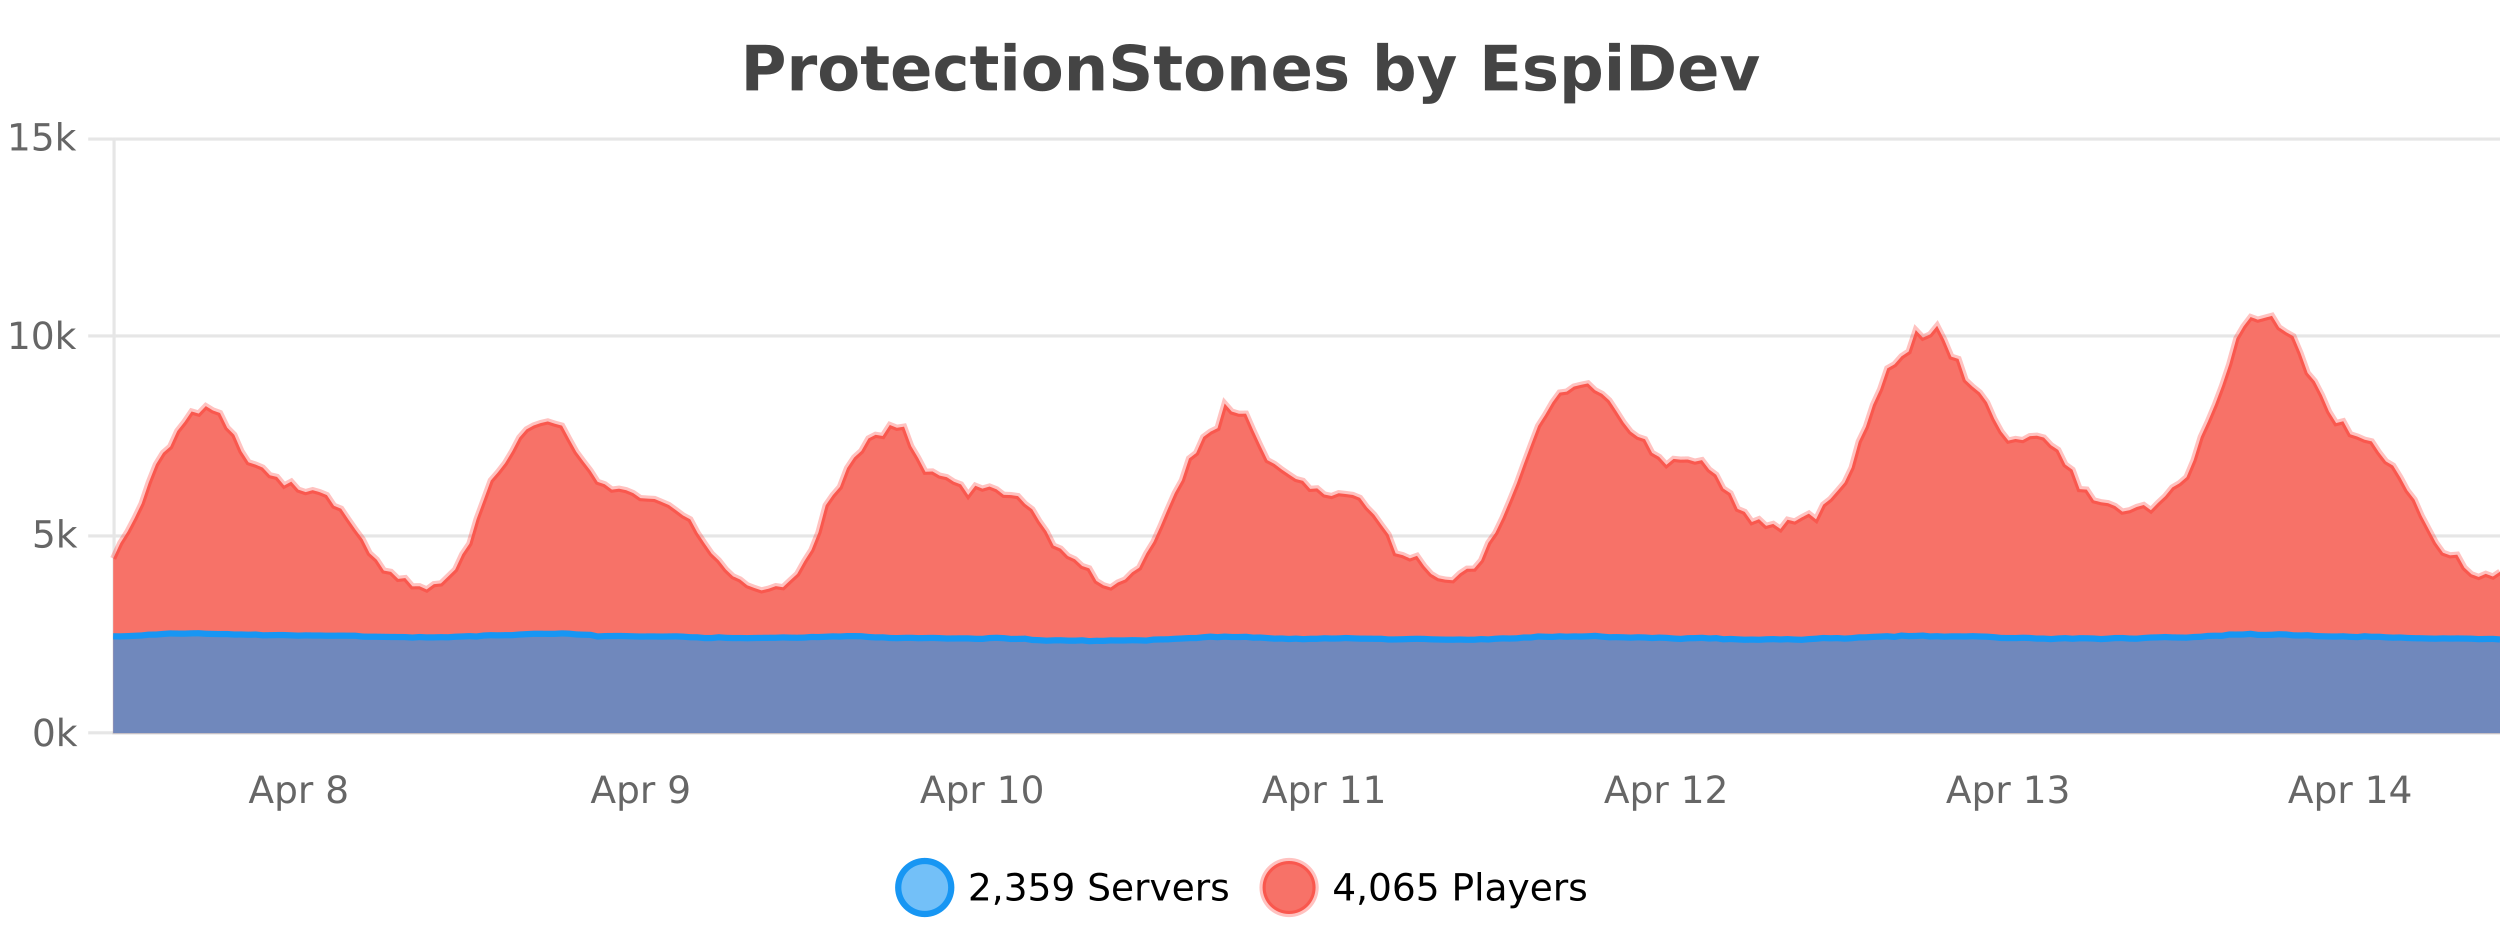 <?xml version="1.0" encoding="UTF-8"?>
<svg xmlns="http://www.w3.org/2000/svg" xmlns:xlink="http://www.w3.org/1999/xlink" width="800pt" height="300pt" viewBox="0 0 800 300" version="1.1">
<defs>
<clipPath id="clip1">
  <path d="M 259 263 L 333 263 L 333 300 L 259 300 Z M 259 263 "/>
</clipPath>
<clipPath id="clip2">
  <path d="M 375 263 L 450 263 L 450 300 L 375 300 Z M 375 263 "/>
</clipPath>
<clipPath id="clip3">
  <path d="M 36.219 101 L 800 101 L 800 234.602 L 36.219 234.602 Z M 36.219 101 "/>
</clipPath>
<clipPath id="clip4">
  <path d="M 35.219 72 L 800 72 L 800 218 L 35.219 218 Z M 35.219 72 "/>
</clipPath>
<clipPath id="clip5">
  <path d="M 36.219 202 L 800 202 L 800 234.602 L 36.219 234.602 Z M 36.219 202 "/>
</clipPath>
<clipPath id="clip6">
  <path d="M 35.219 174 L 800 174 L 800 234 L 35.219 234 Z M 35.219 174 "/>
</clipPath>
</defs>
<g id="surface3861596">
<rect x="0" y="0" width="800" height="300" style="fill:rgb(100%,100%,100%);fill-opacity:1;stroke:none;"/>
<path style="fill:none;stroke-width:1;stroke-linecap:butt;stroke-linejoin:miter;stroke:rgb(0%,0%,0%);stroke-opacity:0.098;stroke-miterlimit:10;" d="M 37 234.5 L 800 234.5 "/>
<path style="fill:none;stroke-width:1;stroke-linecap:butt;stroke-linejoin:miter;stroke:rgb(0%,0%,0%);stroke-opacity:0.098;stroke-miterlimit:10;" d="M 28.219 234.5 L 36 234.5 "/>
<path style="fill:none;stroke-width:1;stroke-linecap:butt;stroke-linejoin:miter;stroke:rgb(0%,0%,0%);stroke-opacity:0.098;stroke-miterlimit:10;" d="M 37 171.5 L 800 171.5 "/>
<path style="fill:none;stroke-width:1;stroke-linecap:butt;stroke-linejoin:miter;stroke:rgb(0%,0%,0%);stroke-opacity:0.098;stroke-miterlimit:10;" d="M 28.219 171.5 L 36 171.5 "/>
<path style="fill:none;stroke-width:1;stroke-linecap:butt;stroke-linejoin:miter;stroke:rgb(0%,0%,0%);stroke-opacity:0.098;stroke-miterlimit:10;" d="M 37 107.5 L 800 107.5 "/>
<path style="fill:none;stroke-width:1;stroke-linecap:butt;stroke-linejoin:miter;stroke:rgb(0%,0%,0%);stroke-opacity:0.098;stroke-miterlimit:10;" d="M 28.219 107.5 L 36 107.5 "/>
<path style="fill:none;stroke-width:1;stroke-linecap:butt;stroke-linejoin:miter;stroke:rgb(0%,0%,0%);stroke-opacity:0.098;stroke-miterlimit:10;" d="M 37 44.5 L 800 44.5 "/>
<path style="fill:none;stroke-width:1;stroke-linecap:butt;stroke-linejoin:miter;stroke:rgb(0%,0%,0%);stroke-opacity:0.098;stroke-miterlimit:10;" d="M 28.219 44.5 L 36 44.5 "/>
<path style=" stroke:none;fill-rule:nonzero;fill:rgb(9.02%,58.824%,95.294%);fill-opacity:0.6;" d="M 304.402 284 C 304.402 288.688 300.605 292.484 295.918 292.484 C 291.234 292.484 287.434 288.688 287.434 284 C 287.434 279.312 291.234 275.516 295.918 275.516 C 300.605 275.516 304.402 279.312 304.402 284 Z M 304.402 284 "/>
<g clip-path="url(#clip1)" clip-rule="nonzero">
<path style="fill:none;stroke-width:2;stroke-linecap:butt;stroke-linejoin:miter;stroke:rgb(9.02%,58.824%,95.294%);stroke-opacity:1;stroke-miterlimit:10;" d="M 304.402 284 C 304.402 288.688 300.605 292.484 295.918 292.484 C 291.234 292.484 287.434 288.688 287.434 284 C 287.434 279.312 291.234 275.516 295.918 275.516 C 300.605 275.516 304.402 279.312 304.402 284 Z M 304.402 284 "/>
</g>
<path style=" stroke:none;fill-rule:nonzero;fill:rgb(0%,0%,0%);fill-opacity:1;" d="M 312.031 287.156 L 316.172 287.156 L 316.172 288.156 L 310.609 288.156 L 310.609 287.156 C 311.055 286.699 311.664 286.078 312.438 285.297 C 313.219 284.508 313.707 283.996 313.906 283.766 C 314.289 283.352 314.555 282.996 314.703 282.703 C 314.859 282.402 314.938 282.109 314.938 281.828 C 314.938 281.359 314.77 280.98 314.438 280.688 C 314.113 280.398 313.691 280.25 313.172 280.25 C 312.797 280.25 312.398 280.312 311.984 280.438 C 311.578 280.562 311.141 280.762 310.672 281.031 L 310.672 279.828 C 311.148 279.641 311.594 279.5 312 279.406 C 312.414 279.305 312.797 279.25 313.141 279.25 C 314.047 279.25 314.77 279.48 315.312 279.938 C 315.852 280.387 316.125 280.992 316.125 281.75 C 316.125 282.105 316.055 282.445 315.922 282.766 C 315.785 283.09 315.539 283.469 315.188 283.906 C 315.082 284.023 314.77 284.352 314.25 284.891 C 313.727 285.434 312.988 286.188 312.031 287.156 Z M 318.773 286.672 L 320.008 286.672 L 320.008 287.672 L 319.055 289.547 L 318.289 289.547 L 318.773 287.672 Z M 326.055 283.438 C 326.617 283.562 327.055 283.82 327.367 284.203 C 327.688 284.578 327.852 285.047 327.852 285.609 C 327.852 286.477 327.555 287.148 326.961 287.625 C 326.367 288.094 325.523 288.328 324.43 288.328 C 324.062 288.328 323.684 288.289 323.289 288.219 C 322.902 288.148 322.508 288.039 322.102 287.891 L 322.102 286.75 C 322.422 286.938 322.777 287.086 323.164 287.188 C 323.559 287.281 323.969 287.328 324.398 287.328 C 325.137 287.328 325.699 287.184 326.086 286.891 C 326.48 286.602 326.68 286.172 326.68 285.609 C 326.68 285.102 326.496 284.699 326.133 284.406 C 325.766 284.117 325.266 283.969 324.633 283.969 L 323.602 283.969 L 323.602 283 L 324.68 283 C 325.25 283 325.695 282.887 326.008 282.656 C 326.32 282.418 326.477 282.078 326.477 281.641 C 326.477 281.195 326.312 280.852 325.992 280.609 C 325.68 280.371 325.227 280.25 324.633 280.25 C 324.297 280.25 323.945 280.289 323.57 280.359 C 323.203 280.422 322.797 280.527 322.352 280.672 L 322.352 279.625 C 322.809 279.5 323.23 279.406 323.617 279.344 C 324.012 279.281 324.383 279.25 324.727 279.25 C 325.633 279.25 326.344 279.453 326.867 279.859 C 327.387 280.266 327.648 280.82 327.648 281.516 C 327.648 282.008 327.508 282.418 327.227 282.75 C 326.953 283.086 326.562 283.312 326.055 283.438 Z M 330.113 279.406 L 334.754 279.406 L 334.754 280.406 L 331.191 280.406 L 331.191 282.547 C 331.367 282.484 331.539 282.445 331.707 282.422 C 331.883 282.391 332.055 282.375 332.223 282.375 C 333.199 282.375 333.977 282.648 334.551 283.188 C 335.121 283.719 335.41 284.438 335.41 285.344 C 335.41 286.293 335.113 287.027 334.52 287.547 C 333.934 288.07 333.113 288.328 332.051 288.328 C 331.676 288.328 331.293 288.297 330.91 288.234 C 330.535 288.172 330.145 288.078 329.738 287.953 L 329.738 286.766 C 330.09 286.953 330.457 287.094 330.832 287.188 C 331.207 287.281 331.602 287.328 332.02 287.328 C 332.695 287.328 333.23 287.152 333.629 286.797 C 334.023 286.445 334.223 285.961 334.223 285.344 C 334.223 284.742 334.023 284.262 333.629 283.906 C 333.23 283.555 332.695 283.375 332.02 283.375 C 331.707 283.375 331.387 283.414 331.066 283.484 C 330.754 283.547 330.434 283.652 330.113 283.797 Z M 337.766 287.969 L 337.766 286.891 C 338.066 287.039 338.367 287.148 338.672 287.219 C 338.973 287.293 339.273 287.328 339.578 287.328 C 340.359 287.328 340.953 287.07 341.359 286.547 C 341.773 286.016 342.008 285.215 342.062 284.141 C 341.844 284.484 341.555 284.746 341.203 284.922 C 340.859 285.102 340.473 285.188 340.047 285.188 C 339.172 285.188 338.477 284.93 337.969 284.406 C 337.457 283.875 337.203 283.148 337.203 282.219 C 337.203 281.324 337.469 280.605 338 280.062 C 338.531 279.523 339.238 279.25 340.125 279.25 C 341.133 279.25 341.906 279.641 342.438 280.422 C 342.977 281.195 343.25 282.32 343.25 283.797 C 343.25 285.172 342.922 286.273 342.266 287.094 C 341.609 287.918 340.727 288.328 339.625 288.328 C 339.32 288.328 339.02 288.297 338.719 288.234 C 338.414 288.18 338.098 288.094 337.766 287.969 Z M 340.125 284.266 C 340.656 284.266 341.078 284.086 341.391 283.719 C 341.703 283.355 341.859 282.855 341.859 282.219 C 341.859 281.594 341.703 281.102 341.391 280.734 C 341.078 280.371 340.656 280.188 340.125 280.188 C 339.594 280.188 339.172 280.371 338.859 280.734 C 338.555 281.102 338.406 281.594 338.406 282.219 C 338.406 282.855 338.555 283.355 338.859 283.719 C 339.172 284.086 339.594 284.266 340.125 284.266 Z M 354.32 279.688 L 354.32 280.844 C 353.871 280.637 353.445 280.48 353.039 280.375 C 352.641 280.262 352.262 280.203 351.898 280.203 C 351.25 280.203 350.75 280.328 350.398 280.578 C 350.055 280.828 349.883 281.188 349.883 281.656 C 349.883 282.043 349.996 282.336 350.227 282.531 C 350.453 282.73 350.898 282.887 351.555 283 L 352.258 283.156 C 353.141 283.324 353.793 283.621 354.211 284.047 C 354.637 284.465 354.852 285.027 354.852 285.734 C 354.852 286.59 354.562 287.234 353.992 287.672 C 353.43 288.109 352.594 288.328 351.492 288.328 C 351.086 288.328 350.648 288.281 350.18 288.188 C 349.711 288.094 349.227 287.953 348.727 287.766 L 348.727 286.547 C 349.203 286.82 349.672 287.023 350.133 287.156 C 350.602 287.293 351.055 287.359 351.492 287.359 C 352.168 287.359 352.688 287.23 353.055 286.969 C 353.43 286.699 353.617 286.32 353.617 285.828 C 353.617 285.402 353.48 285.07 353.211 284.828 C 352.949 284.578 352.516 284.398 351.914 284.281 L 351.195 284.141 C 350.309 283.965 349.668 283.688 349.273 283.312 C 348.887 282.938 348.695 282.418 348.695 281.75 C 348.695 280.969 348.965 280.359 349.508 279.922 C 350.047 279.477 350.797 279.25 351.758 279.25 C 352.172 279.25 352.59 279.289 353.008 279.359 C 353.434 279.434 353.871 279.543 354.32 279.688 Z M 362.266 284.609 L 362.266 285.125 L 357.297 285.125 C 357.348 285.875 357.57 286.445 357.969 286.828 C 358.375 287.215 358.93 287.406 359.641 287.406 C 360.055 287.406 360.457 287.359 360.844 287.266 C 361.238 287.164 361.629 287.008 362.016 286.797 L 362.016 287.828 C 361.617 287.984 361.219 288.105 360.812 288.188 C 360.406 288.281 359.992 288.328 359.578 288.328 C 358.535 288.328 357.707 288.027 357.094 287.422 C 356.477 286.809 356.172 285.98 356.172 284.938 C 356.172 283.867 356.461 283.016 357.047 282.391 C 357.629 281.758 358.41 281.438 359.391 281.438 C 360.273 281.438 360.973 281.727 361.484 282.297 C 362.004 282.859 362.266 283.633 362.266 284.609 Z M 361.188 284.281 C 361.176 283.699 361.008 283.23 360.688 282.875 C 360.363 282.523 359.938 282.344 359.406 282.344 C 358.801 282.344 358.316 282.516 357.953 282.859 C 357.598 283.203 357.395 283.684 357.344 284.297 Z M 367.836 282.594 C 367.711 282.531 367.574 282.484 367.43 282.453 C 367.293 282.414 367.137 282.391 366.961 282.391 C 366.355 282.391 365.887 282.59 365.555 282.984 C 365.23 283.383 365.07 283.953 365.07 284.703 L 365.07 288.156 L 363.992 288.156 L 363.992 281.594 L 365.07 281.594 L 365.07 282.609 C 365.297 282.215 365.594 281.922 365.961 281.734 C 366.324 281.539 366.766 281.438 367.289 281.438 C 367.359 281.438 367.438 281.445 367.523 281.453 C 367.617 281.465 367.715 281.48 367.82 281.5 Z M 368.195 281.594 L 369.336 281.594 L 371.383 287.094 L 373.445 281.594 L 374.586 281.594 L 372.117 288.156 L 370.648 288.156 Z M 381.688 284.609 L 381.688 285.125 L 376.719 285.125 C 376.77 285.875 376.992 286.445 377.391 286.828 C 377.797 287.215 378.352 287.406 379.062 287.406 C 379.477 287.406 379.879 287.359 380.266 287.266 C 380.66 287.164 381.051 287.008 381.438 286.797 L 381.438 287.828 C 381.039 287.984 380.641 288.105 380.234 288.188 C 379.828 288.281 379.414 288.328 379 288.328 C 377.957 288.328 377.129 288.027 376.516 287.422 C 375.898 286.809 375.594 285.98 375.594 284.938 C 375.594 283.867 375.883 283.016 376.469 282.391 C 377.051 281.758 377.832 281.438 378.812 281.438 C 379.695 281.438 380.395 281.727 380.906 282.297 C 381.426 282.859 381.688 283.633 381.688 284.609 Z M 380.609 284.281 C 380.598 283.699 380.43 283.23 380.109 282.875 C 379.785 282.523 379.359 282.344 378.828 282.344 C 378.223 282.344 377.738 282.516 377.375 282.859 C 377.02 283.203 376.816 283.684 376.766 284.297 Z M 387.258 282.594 C 387.133 282.531 386.996 282.484 386.852 282.453 C 386.715 282.414 386.559 282.391 386.383 282.391 C 385.777 282.391 385.309 282.59 384.977 282.984 C 384.652 283.383 384.492 283.953 384.492 284.703 L 384.492 288.156 L 383.414 288.156 L 383.414 281.594 L 384.492 281.594 L 384.492 282.609 C 384.719 282.215 385.016 281.922 385.383 281.734 C 385.746 281.539 386.188 281.438 386.711 281.438 C 386.781 281.438 386.859 281.445 386.945 281.453 C 387.039 281.465 387.137 281.48 387.242 281.5 Z M 392.562 281.781 L 392.562 282.812 C 392.258 282.656 391.941 282.543 391.609 282.469 C 391.285 282.387 390.945 282.344 390.594 282.344 C 390.062 282.344 389.66 282.43 389.391 282.594 C 389.117 282.75 388.984 282.996 388.984 283.328 C 388.984 283.578 389.078 283.777 389.266 283.922 C 389.461 284.059 389.852 284.188 390.438 284.312 L 390.797 284.406 C 391.566 284.562 392.113 284.793 392.438 285.094 C 392.758 285.398 392.922 285.812 392.922 286.344 C 392.922 286.961 392.676 287.445 392.188 287.797 C 391.707 288.152 391.047 288.328 390.203 288.328 C 389.848 288.328 389.477 288.289 389.094 288.219 C 388.719 288.156 388.32 288.059 387.906 287.922 L 387.906 286.797 C 388.301 287.008 388.691 287.164 389.078 287.266 C 389.461 287.371 389.848 287.422 390.234 287.422 C 390.734 287.422 391.117 287.34 391.391 287.172 C 391.672 286.996 391.812 286.746 391.812 286.422 C 391.812 286.133 391.711 285.906 391.516 285.75 C 391.316 285.594 390.883 285.445 390.219 285.297 L 389.844 285.219 C 389.176 285.074 388.691 284.855 388.391 284.562 C 388.098 284.273 387.953 283.875 387.953 283.375 C 387.953 282.75 388.172 282.273 388.609 281.938 C 389.047 281.605 389.664 281.438 390.469 281.438 C 390.863 281.438 391.238 281.469 391.594 281.531 C 391.945 281.586 392.27 281.668 392.562 281.781 Z M 305.918 277.016 "/>
<path style=" stroke:none;fill-rule:nonzero;fill:rgb(96.863%,44.706%,40.784%);fill-opacity:1;" d="M 420.988 284 C 420.988 288.688 417.191 292.484 412.504 292.484 C 407.82 292.484 404.02 288.688 404.02 284 C 404.02 279.312 407.82 275.516 412.504 275.516 C 417.191 275.516 420.988 279.312 420.988 284 Z M 420.988 284 "/>
<g clip-path="url(#clip2)" clip-rule="nonzero">
<path style="fill:none;stroke-width:2;stroke-linecap:butt;stroke-linejoin:miter;stroke:rgb(100%,4.706%,0%);stroke-opacity:0.247;stroke-miterlimit:10;" d="M 420.988 284 C 420.988 288.688 417.191 292.484 412.504 292.484 C 407.82 292.484 404.02 288.688 404.02 284 C 404.02 279.312 407.82 275.516 412.504 275.516 C 417.191 275.516 420.988 279.312 420.988 284 Z M 420.988 284 "/>
</g>
<path style=" stroke:none;fill-rule:nonzero;fill:rgb(0%,0%,0%);fill-opacity:1;" d="M 430.852 280.438 L 427.867 285.109 L 430.852 285.109 Z M 430.539 279.406 L 432.039 279.406 L 432.039 285.109 L 433.289 285.109 L 433.289 286.094 L 432.039 286.094 L 432.039 288.156 L 430.852 288.156 L 430.852 286.094 L 426.914 286.094 L 426.914 284.953 Z M 435.359 286.672 L 436.594 286.672 L 436.594 287.672 L 435.641 289.547 L 434.875 289.547 L 435.359 287.672 Z M 441.578 280.188 C 440.973 280.188 440.516 280.492 440.203 281.094 C 439.898 281.688 439.75 282.59 439.75 283.797 C 439.75 284.996 439.898 285.898 440.203 286.5 C 440.516 287.094 440.973 287.391 441.578 287.391 C 442.191 287.391 442.648 287.094 442.953 286.5 C 443.266 285.898 443.422 284.996 443.422 283.797 C 443.422 282.59 443.266 281.688 442.953 281.094 C 442.648 280.492 442.191 280.188 441.578 280.188 Z M 441.578 279.25 C 442.555 279.25 443.305 279.641 443.828 280.422 C 444.348 281.195 444.609 282.32 444.609 283.797 C 444.609 285.266 444.348 286.391 443.828 287.172 C 443.305 287.945 442.555 288.328 441.578 288.328 C 440.598 288.328 439.848 287.945 439.328 287.172 C 438.816 286.391 438.562 285.266 438.562 283.797 C 438.562 282.32 438.816 281.195 439.328 280.422 C 439.848 279.641 440.598 279.25 441.578 279.25 Z M 449.371 283.312 C 448.84 283.312 448.418 283.496 448.105 283.859 C 447.793 284.227 447.637 284.719 447.637 285.344 C 447.637 285.98 447.793 286.48 448.105 286.844 C 448.418 287.211 448.84 287.391 449.371 287.391 C 449.902 287.391 450.316 287.211 450.621 286.844 C 450.934 286.48 451.09 285.98 451.09 285.344 C 451.09 284.719 450.934 284.227 450.621 283.859 C 450.316 283.496 449.902 283.312 449.371 283.312 Z M 451.715 279.594 L 451.715 280.672 C 451.41 280.539 451.109 280.434 450.809 280.359 C 450.504 280.289 450.207 280.25 449.918 280.25 C 449.137 280.25 448.535 280.516 448.121 281.047 C 447.715 281.57 447.48 282.359 447.418 283.422 C 447.645 283.09 447.934 282.836 448.277 282.656 C 448.629 282.469 449.016 282.375 449.434 282.375 C 450.309 282.375 451 282.641 451.512 283.172 C 452.02 283.703 452.277 284.43 452.277 285.344 C 452.277 286.25 452.012 286.977 451.48 287.516 C 450.949 288.059 450.246 288.328 449.371 288.328 C 448.348 288.328 447.574 287.945 447.043 287.172 C 446.512 286.391 446.246 285.266 446.246 283.797 C 446.246 282.414 446.574 281.309 447.23 280.484 C 447.887 279.664 448.766 279.25 449.871 279.25 C 450.16 279.25 450.457 279.281 450.762 279.344 C 451.062 279.398 451.379 279.48 451.715 279.594 Z M 454.336 279.406 L 458.977 279.406 L 458.977 280.406 L 455.414 280.406 L 455.414 282.547 C 455.59 282.484 455.762 282.445 455.93 282.422 C 456.105 282.391 456.277 282.375 456.445 282.375 C 457.422 282.375 458.199 282.648 458.773 283.188 C 459.344 283.719 459.633 284.438 459.633 285.344 C 459.633 286.293 459.336 287.027 458.742 287.547 C 458.156 288.07 457.336 288.328 456.273 288.328 C 455.898 288.328 455.516 288.297 455.133 288.234 C 454.758 288.172 454.367 288.078 453.961 287.953 L 453.961 286.766 C 454.312 286.953 454.68 287.094 455.055 287.188 C 455.43 287.281 455.824 287.328 456.242 287.328 C 456.918 287.328 457.453 287.152 457.852 286.797 C 458.246 286.445 458.445 285.961 458.445 285.344 C 458.445 284.742 458.246 284.262 457.852 283.906 C 457.453 283.555 456.918 283.375 456.242 283.375 C 455.93 283.375 455.609 283.414 455.289 283.484 C 454.977 283.547 454.656 283.652 454.336 283.797 Z M 466.844 280.375 L 466.844 283.672 L 468.328 283.672 C 468.879 283.672 469.305 283.531 469.609 283.25 C 469.91 282.961 470.062 282.547 470.062 282.016 C 470.062 281.496 469.91 281.094 469.609 280.812 C 469.305 280.523 468.879 280.375 468.328 280.375 Z M 465.656 279.406 L 468.328 279.406 C 469.316 279.406 470.062 279.633 470.562 280.078 C 471.062 280.516 471.312 281.164 471.312 282.016 C 471.312 282.883 471.062 283.539 470.562 283.984 C 470.062 284.422 469.316 284.641 468.328 284.641 L 466.844 284.641 L 466.844 288.156 L 465.656 288.156 Z M 472.848 279.031 L 473.926 279.031 L 473.926 288.156 L 472.848 288.156 Z M 479.164 284.859 C 478.297 284.859 477.695 284.961 477.352 285.156 C 477.016 285.355 476.852 285.695 476.852 286.172 C 476.852 286.559 476.977 286.867 477.227 287.094 C 477.484 287.312 477.828 287.422 478.258 287.422 C 478.859 287.422 479.34 287.215 479.695 286.797 C 480.059 286.371 480.242 285.805 480.242 285.094 L 480.242 284.859 Z M 481.32 284.406 L 481.32 288.156 L 480.242 288.156 L 480.242 287.156 C 479.992 287.555 479.684 287.852 479.32 288.047 C 478.953 288.234 478.508 288.328 477.977 288.328 C 477.297 288.328 476.762 288.141 476.367 287.766 C 475.969 287.383 475.773 286.875 475.773 286.25 C 475.773 285.512 476.016 284.953 476.508 284.578 C 477.008 284.203 477.746 284.016 478.727 284.016 L 480.242 284.016 L 480.242 283.906 C 480.242 283.406 480.074 283.023 479.742 282.75 C 479.418 282.48 478.965 282.344 478.383 282.344 C 478.008 282.344 477.637 282.391 477.273 282.484 C 476.918 282.578 476.578 282.715 476.258 282.891 L 476.258 281.891 C 476.652 281.734 477.031 281.621 477.398 281.547 C 477.773 281.477 478.137 281.438 478.492 281.438 C 479.438 281.438 480.148 281.684 480.617 282.172 C 481.086 282.664 481.32 283.406 481.32 284.406 Z M 486.27 288.766 C 485.965 289.547 485.668 290.055 485.379 290.297 C 485.086 290.535 484.699 290.656 484.223 290.656 L 483.363 290.656 L 483.363 289.75 L 483.988 289.75 C 484.289 289.75 484.52 289.676 484.676 289.531 C 484.84 289.395 485.023 289.066 485.223 288.547 L 485.426 288.047 L 482.77 281.594 L 483.91 281.594 L 485.957 286.719 L 488.02 281.594 L 489.16 281.594 Z M 496.262 284.609 L 496.262 285.125 L 491.293 285.125 C 491.344 285.875 491.566 286.445 491.965 286.828 C 492.371 287.215 492.926 287.406 493.637 287.406 C 494.051 287.406 494.453 287.359 494.84 287.266 C 495.234 287.164 495.625 287.008 496.012 286.797 L 496.012 287.828 C 495.613 287.984 495.215 288.105 494.809 288.188 C 494.402 288.281 493.988 288.328 493.574 288.328 C 492.531 288.328 491.703 288.027 491.09 287.422 C 490.473 286.809 490.168 285.98 490.168 284.938 C 490.168 283.867 490.457 283.016 491.043 282.391 C 491.625 281.758 492.406 281.438 493.387 281.438 C 494.27 281.438 494.969 281.727 495.48 282.297 C 496 282.859 496.262 283.633 496.262 284.609 Z M 495.184 284.281 C 495.172 283.699 495.004 283.23 494.684 282.875 C 494.359 282.523 493.934 282.344 493.402 282.344 C 492.797 282.344 492.312 282.516 491.949 282.859 C 491.594 283.203 491.391 283.684 491.34 284.297 Z M 501.832 282.594 C 501.707 282.531 501.57 282.484 501.426 282.453 C 501.289 282.414 501.133 282.391 500.957 282.391 C 500.352 282.391 499.883 282.59 499.551 282.984 C 499.227 283.383 499.066 283.953 499.066 284.703 L 499.066 288.156 L 497.988 288.156 L 497.988 281.594 L 499.066 281.594 L 499.066 282.609 C 499.293 282.215 499.59 281.922 499.957 281.734 C 500.32 281.539 500.762 281.438 501.285 281.438 C 501.355 281.438 501.434 281.445 501.52 281.453 C 501.613 281.465 501.711 281.48 501.816 281.5 Z M 507.141 281.781 L 507.141 282.812 C 506.836 282.656 506.52 282.543 506.188 282.469 C 505.863 282.387 505.523 282.344 505.172 282.344 C 504.641 282.344 504.238 282.43 503.969 282.594 C 503.695 282.75 503.562 282.996 503.562 283.328 C 503.562 283.578 503.656 283.777 503.844 283.922 C 504.039 284.059 504.43 284.188 505.016 284.312 L 505.375 284.406 C 506.145 284.562 506.691 284.793 507.016 285.094 C 507.336 285.398 507.5 285.812 507.5 286.344 C 507.5 286.961 507.254 287.445 506.766 287.797 C 506.285 288.152 505.625 288.328 504.781 288.328 C 504.426 288.328 504.055 288.289 503.672 288.219 C 503.297 288.156 502.898 288.059 502.484 287.922 L 502.484 286.797 C 502.879 287.008 503.27 287.164 503.656 287.266 C 504.039 287.371 504.426 287.422 504.812 287.422 C 505.312 287.422 505.695 287.34 505.969 287.172 C 506.25 286.996 506.391 286.746 506.391 286.422 C 506.391 286.133 506.289 285.906 506.094 285.75 C 505.895 285.594 505.461 285.445 504.797 285.297 L 504.422 285.219 C 503.754 285.074 503.27 284.855 502.969 284.562 C 502.676 284.273 502.531 283.875 502.531 283.375 C 502.531 282.75 502.75 282.273 503.188 281.938 C 503.625 281.605 504.242 281.438 505.047 281.438 C 505.441 281.438 505.816 281.469 506.172 281.531 C 506.523 281.586 506.848 281.668 507.141 281.781 Z M 422.504 277.016 "/>
<path style=" stroke:none;fill-rule:nonzero;fill:rgb(26.667%,26.667%,26.667%);fill-opacity:1;" d="M 238.844 14.344 L 245.078 14.344 C 246.93 14.344 248.352 14.758 249.344 15.578 C 250.344 16.402 250.844 17.574 250.844 19.094 C 250.844 20.625 250.344 21.805 249.344 22.625 C 248.352 23.449 246.93 23.859 245.078 23.859 L 242.594 23.859 L 242.594 28.922 L 238.844 28.922 Z M 242.594 17.062 L 242.594 21.141 L 244.672 21.141 C 245.398 21.141 245.961 20.965 246.359 20.609 C 246.766 20.258 246.969 19.75 246.969 19.094 C 246.969 18.449 246.766 17.949 246.359 17.594 C 245.961 17.242 245.398 17.062 244.672 17.062 Z M 261.469 20.969 C 261.156 20.824 260.848 20.719 260.547 20.656 C 260.242 20.586 259.941 20.547 259.641 20.547 C 258.734 20.547 258.035 20.836 257.547 21.406 C 257.066 21.98 256.828 22.805 256.828 23.875 L 256.828 28.922 L 253.344 28.922 L 253.344 17.984 L 256.828 17.984 L 256.828 19.781 C 257.273 19.062 257.789 18.543 258.375 18.219 C 258.957 17.887 259.656 17.719 260.469 17.719 C 260.594 17.719 260.723 17.727 260.859 17.734 C 260.992 17.746 261.191 17.766 261.453 17.797 Z M 268.414 20.219 C 267.633 20.219 267.039 20.5 266.633 21.062 C 266.227 21.617 266.023 22.418 266.023 23.469 C 266.023 24.512 266.227 25.312 266.633 25.875 C 267.039 26.43 267.633 26.703 268.414 26.703 C 269.172 26.703 269.75 26.43 270.148 25.875 C 270.555 25.312 270.758 24.512 270.758 23.469 C 270.758 22.418 270.555 21.617 270.148 21.062 C 269.75 20.5 269.172 20.219 268.414 20.219 Z M 268.414 17.719 C 270.289 17.719 271.75 18.23 272.805 19.25 C 273.867 20.262 274.398 21.668 274.398 23.469 C 274.398 25.262 273.867 26.668 272.805 27.688 C 271.75 28.699 270.289 29.203 268.414 29.203 C 266.516 29.203 265.039 28.699 263.977 27.688 C 262.914 26.668 262.383 25.262 262.383 23.469 C 262.383 21.668 262.914 20.262 263.977 19.25 C 265.039 18.23 266.516 17.719 268.414 17.719 Z M 280.762 14.875 L 280.762 17.984 L 284.371 17.984 L 284.371 20.484 L 280.762 20.484 L 280.762 25.125 C 280.762 25.637 280.859 25.98 281.059 26.156 C 281.266 26.336 281.668 26.422 282.262 26.422 L 284.059 26.422 L 284.059 28.922 L 281.059 28.922 C 279.684 28.922 278.703 28.637 278.121 28.062 C 277.547 27.48 277.262 26.5 277.262 25.125 L 277.262 20.484 L 275.527 20.484 L 275.527 17.984 L 277.262 17.984 L 277.262 14.875 Z M 297.414 23.422 L 297.414 24.422 L 289.242 24.422 C 289.324 25.246 289.621 25.859 290.133 26.266 C 290.641 26.672 291.352 26.875 292.258 26.875 C 292.996 26.875 293.75 26.766 294.523 26.547 C 295.293 26.328 296.086 26 296.898 25.562 L 296.898 28.25 C 296.074 28.562 295.246 28.797 294.414 28.953 C 293.59 29.117 292.766 29.203 291.945 29.203 C 289.965 29.203 288.422 28.703 287.32 27.703 C 286.227 26.695 285.68 25.281 285.68 23.469 C 285.68 21.68 286.215 20.273 287.289 19.25 C 288.371 18.23 289.855 17.719 291.742 17.719 C 293.461 17.719 294.836 18.242 295.867 19.281 C 296.898 20.312 297.414 21.695 297.414 23.422 Z M 293.82 22.266 C 293.82 21.602 293.625 21.062 293.242 20.656 C 292.855 20.25 292.352 20.047 291.727 20.047 C 291.047 20.047 290.496 20.242 290.07 20.625 C 289.652 21 289.391 21.547 289.289 22.266 Z M 308.902 18.328 L 308.902 21.172 C 308.434 20.852 307.957 20.609 307.48 20.453 C 307 20.297 306.5 20.219 305.98 20.219 C 305.012 20.219 304.25 20.508 303.699 21.078 C 303.156 21.641 302.887 22.438 302.887 23.469 C 302.887 24.492 303.156 25.289 303.699 25.859 C 304.25 26.422 305.012 26.703 305.98 26.703 C 306.531 26.703 307.051 26.625 307.543 26.469 C 308.031 26.305 308.484 26.059 308.902 25.734 L 308.902 28.594 C 308.359 28.805 307.809 28.953 307.246 29.047 C 306.684 29.148 306.113 29.203 305.543 29.203 C 303.574 29.203 302.031 28.699 300.918 27.688 C 299.801 26.68 299.246 25.273 299.246 23.469 C 299.246 21.656 299.801 20.246 300.918 19.234 C 302.031 18.227 303.574 17.719 305.543 17.719 C 306.113 17.719 306.676 17.773 307.23 17.875 C 307.793 17.969 308.348 18.121 308.902 18.328 Z M 315.742 14.875 L 315.742 17.984 L 319.352 17.984 L 319.352 20.484 L 315.742 20.484 L 315.742 25.125 C 315.742 25.637 315.84 25.98 316.039 26.156 C 316.246 26.336 316.648 26.422 317.242 26.422 L 319.039 26.422 L 319.039 28.922 L 316.039 28.922 C 314.664 28.922 313.684 28.637 313.102 28.062 C 312.527 27.48 312.242 26.5 312.242 25.125 L 312.242 20.484 L 310.508 20.484 L 310.508 17.984 L 312.242 17.984 L 312.242 14.875 Z M 321.492 17.984 L 324.977 17.984 L 324.977 28.922 L 321.492 28.922 Z M 321.492 13.719 L 324.977 13.719 L 324.977 16.578 L 321.492 16.578 Z M 333.547 20.219 C 332.766 20.219 332.172 20.5 331.766 21.062 C 331.359 21.617 331.156 22.418 331.156 23.469 C 331.156 24.512 331.359 25.312 331.766 25.875 C 332.172 26.43 332.766 26.703 333.547 26.703 C 334.305 26.703 334.883 26.43 335.281 25.875 C 335.688 25.312 335.891 24.512 335.891 23.469 C 335.891 22.418 335.688 21.617 335.281 21.062 C 334.883 20.5 334.305 20.219 333.547 20.219 Z M 333.547 17.719 C 335.422 17.719 336.883 18.23 337.938 19.25 C 339 20.262 339.531 21.668 339.531 23.469 C 339.531 25.262 339 26.668 337.938 27.688 C 336.883 28.699 335.422 29.203 333.547 29.203 C 331.648 29.203 330.172 28.699 329.109 27.688 C 328.047 26.668 327.516 25.262 327.516 23.469 C 327.516 21.668 328.047 20.262 329.109 19.25 C 330.172 18.23 331.648 17.719 333.547 17.719 Z M 353.07 22.266 L 353.07 28.922 L 349.555 28.922 L 349.555 23.828 C 349.555 22.883 349.531 22.23 349.492 21.875 C 349.449 21.512 349.375 21.246 349.273 21.078 C 349.137 20.852 348.949 20.672 348.711 20.547 C 348.48 20.422 348.215 20.359 347.914 20.359 C 347.184 20.359 346.609 20.641 346.195 21.203 C 345.777 21.766 345.57 22.547 345.57 23.547 L 345.57 28.922 L 342.086 28.922 L 342.086 17.984 L 345.57 17.984 L 345.57 19.578 C 346.102 18.945 346.664 18.477 347.258 18.172 C 347.852 17.871 348.5 17.719 349.211 17.719 C 350.48 17.719 351.438 18.109 352.086 18.891 C 352.742 19.664 353.07 20.789 353.07 22.266 Z M 366.621 14.797 L 366.621 17.891 C 365.816 17.527 365.035 17.258 364.277 17.078 C 363.516 16.891 362.797 16.797 362.121 16.797 C 361.223 16.797 360.559 16.922 360.121 17.172 C 359.691 17.422 359.48 17.809 359.48 18.328 C 359.48 18.715 359.625 19.016 359.918 19.234 C 360.207 19.453 360.734 19.641 361.496 19.797 L 363.09 20.125 C 364.715 20.449 365.863 20.945 366.543 21.609 C 367.23 22.277 367.574 23.219 367.574 24.438 C 367.574 26.043 367.094 27.242 366.137 28.031 C 365.188 28.812 363.734 29.203 361.777 29.203 C 360.848 29.203 359.918 29.113 358.98 28.938 C 358.051 28.762 357.125 28.5 356.199 28.156 L 356.199 24.984 C 357.125 25.484 358.02 25.859 358.887 26.109 C 359.762 26.359 360.605 26.484 361.418 26.484 C 362.238 26.484 362.863 26.352 363.293 26.078 C 363.73 25.797 363.949 25.402 363.949 24.891 C 363.949 24.445 363.797 24.094 363.496 23.844 C 363.203 23.594 362.613 23.371 361.73 23.172 L 360.277 22.859 C 358.816 22.547 357.75 22.055 357.074 21.375 C 356.406 20.688 356.074 19.762 356.074 18.594 C 356.074 17.148 356.543 16.031 357.48 15.25 C 358.418 14.469 359.766 14.078 361.527 14.078 C 362.328 14.078 363.152 14.141 363.996 14.266 C 364.84 14.383 365.715 14.559 366.621 14.797 Z M 374.539 14.875 L 374.539 17.984 L 378.148 17.984 L 378.148 20.484 L 374.539 20.484 L 374.539 25.125 C 374.539 25.637 374.637 25.98 374.836 26.156 C 375.043 26.336 375.445 26.422 376.039 26.422 L 377.836 26.422 L 377.836 28.922 L 374.836 28.922 C 373.461 28.922 372.48 28.637 371.898 28.062 C 371.324 27.48 371.039 26.5 371.039 25.125 L 371.039 20.484 L 369.305 20.484 L 369.305 17.984 L 371.039 17.984 L 371.039 14.875 Z M 385.492 20.219 C 384.711 20.219 384.117 20.5 383.711 21.062 C 383.305 21.617 383.102 22.418 383.102 23.469 C 383.102 24.512 383.305 25.312 383.711 25.875 C 384.117 26.43 384.711 26.703 385.492 26.703 C 386.25 26.703 386.828 26.43 387.227 25.875 C 387.633 25.312 387.836 24.512 387.836 23.469 C 387.836 22.418 387.633 21.617 387.227 21.062 C 386.828 20.5 386.25 20.219 385.492 20.219 Z M 385.492 17.719 C 387.367 17.719 388.828 18.23 389.883 19.25 C 390.945 20.262 391.477 21.668 391.477 23.469 C 391.477 25.262 390.945 26.668 389.883 27.688 C 388.828 28.699 387.367 29.203 385.492 29.203 C 383.594 29.203 382.117 28.699 381.055 27.688 C 379.992 26.668 379.461 25.262 379.461 23.469 C 379.461 21.668 379.992 20.262 381.055 19.25 C 382.117 18.23 383.594 17.719 385.492 17.719 Z M 405.016 22.266 L 405.016 28.922 L 401.5 28.922 L 401.5 23.828 C 401.5 22.883 401.477 22.23 401.438 21.875 C 401.395 21.512 401.32 21.246 401.219 21.078 C 401.082 20.852 400.895 20.672 400.656 20.547 C 400.426 20.422 400.16 20.359 399.859 20.359 C 399.129 20.359 398.555 20.641 398.141 21.203 C 397.723 21.766 397.516 22.547 397.516 23.547 L 397.516 28.922 L 394.031 28.922 L 394.031 17.984 L 397.516 17.984 L 397.516 19.578 C 398.047 18.945 398.609 18.477 399.203 18.172 C 399.797 17.871 400.445 17.719 401.156 17.719 C 402.426 17.719 403.383 18.109 404.031 18.891 C 404.688 19.664 405.016 20.789 405.016 22.266 Z M 419.172 23.422 L 419.172 24.422 L 411 24.422 C 411.082 25.246 411.379 25.859 411.891 26.266 C 412.398 26.672 413.109 26.875 414.016 26.875 C 414.754 26.875 415.508 26.766 416.281 26.547 C 417.051 26.328 417.844 26 418.656 25.562 L 418.656 28.25 C 417.832 28.562 417.004 28.797 416.172 28.953 C 415.348 29.117 414.523 29.203 413.703 29.203 C 411.723 29.203 410.18 28.703 409.078 27.703 C 407.984 26.695 407.438 25.281 407.438 23.469 C 407.438 21.68 407.973 20.273 409.047 19.25 C 410.129 18.23 411.613 17.719 413.5 17.719 C 415.219 17.719 416.594 18.242 417.625 19.281 C 418.656 20.312 419.172 21.695 419.172 23.422 Z M 415.578 22.266 C 415.578 21.602 415.383 21.062 415 20.656 C 414.613 20.25 414.109 20.047 413.484 20.047 C 412.805 20.047 412.254 20.242 411.828 20.625 C 411.41 21 411.148 21.547 411.047 22.266 Z M 430.363 18.328 L 430.363 20.984 C 429.621 20.672 428.902 20.438 428.207 20.281 C 427.508 20.125 426.848 20.047 426.223 20.047 C 425.566 20.047 425.074 20.133 424.754 20.297 C 424.43 20.465 424.27 20.719 424.27 21.062 C 424.27 21.344 424.387 21.559 424.629 21.703 C 424.879 21.852 425.316 21.961 425.941 22.031 L 426.566 22.125 C 428.355 22.355 429.559 22.73 430.176 23.25 C 430.789 23.773 431.098 24.59 431.098 25.703 C 431.098 26.871 430.664 27.746 429.801 28.328 C 428.945 28.914 427.668 29.203 425.973 29.203 C 425.242 29.203 424.492 29.145 423.723 29.031 C 422.949 28.918 422.16 28.746 421.348 28.516 L 421.348 25.859 C 422.043 26.203 422.758 26.461 423.488 26.625 C 424.215 26.793 424.961 26.875 425.723 26.875 C 426.41 26.875 426.926 26.781 427.27 26.594 C 427.613 26.406 427.785 26.125 427.785 25.75 C 427.785 25.438 427.664 25.211 427.426 25.062 C 427.184 24.906 426.711 24.789 426.004 24.703 L 425.395 24.625 C 423.832 24.43 422.738 24.07 422.113 23.547 C 421.488 23.016 421.176 22.215 421.176 21.141 C 421.176 19.984 421.57 19.125 422.363 18.562 C 423.164 18 424.383 17.719 426.02 17.719 C 426.664 17.719 427.34 17.773 428.051 17.875 C 428.758 17.969 429.527 18.121 430.363 18.328 Z M 446.512 26.672 C 447.262 26.672 447.832 26.402 448.23 25.859 C 448.625 25.309 448.824 24.512 448.824 23.469 C 448.824 22.43 448.625 21.637 448.23 21.094 C 447.832 20.543 447.262 20.266 446.512 20.266 C 445.762 20.266 445.184 20.543 444.777 21.094 C 444.379 21.637 444.184 22.43 444.184 23.469 C 444.184 24.5 444.379 25.293 444.777 25.844 C 445.184 26.398 445.762 26.672 446.512 26.672 Z M 444.184 19.578 C 444.672 18.945 445.207 18.477 445.793 18.172 C 446.375 17.871 447.047 17.719 447.809 17.719 C 449.16 17.719 450.27 18.258 451.137 19.328 C 452 20.402 452.434 21.781 452.434 23.469 C 452.434 25.148 452 26.523 451.137 27.594 C 450.27 28.668 449.16 29.203 447.809 29.203 C 447.047 29.203 446.375 29.051 445.793 28.75 C 445.207 28.449 444.672 27.98 444.184 27.344 L 444.184 28.922 L 440.699 28.922 L 440.699 13.719 L 444.184 13.719 Z M 453.578 17.984 L 457.062 17.984 L 460.016 25.406 L 462.516 17.984 L 466 17.984 L 461.406 29.953 C 460.945 31.172 460.406 32.02 459.781 32.5 C 459.164 32.988 458.359 33.234 457.359 33.234 L 455.328 33.234 L 455.328 30.938 L 456.422 30.938 C 457.016 30.938 457.445 30.844 457.719 30.656 C 457.988 30.469 458.195 30.129 458.344 29.641 L 458.453 29.344 Z M 475.172 14.344 L 485.312 14.344 L 485.312 17.188 L 478.922 17.188 L 478.922 19.891 L 484.938 19.891 L 484.938 22.734 L 478.922 22.734 L 478.922 26.078 L 485.531 26.078 L 485.531 28.922 L 475.172 28.922 Z M 497.211 18.328 L 497.211 20.984 C 496.469 20.672 495.75 20.438 495.055 20.281 C 494.355 20.125 493.695 20.047 493.07 20.047 C 492.414 20.047 491.922 20.133 491.602 20.297 C 491.277 20.465 491.117 20.719 491.117 21.062 C 491.117 21.344 491.234 21.559 491.477 21.703 C 491.727 21.852 492.164 21.961 492.789 22.031 L 493.414 22.125 C 495.203 22.355 496.406 22.73 497.023 23.25 C 497.637 23.773 497.945 24.59 497.945 25.703 C 497.945 26.871 497.512 27.746 496.648 28.328 C 495.793 28.914 494.516 29.203 492.82 29.203 C 492.09 29.203 491.34 29.145 490.57 29.031 C 489.797 28.918 489.008 28.746 488.195 28.516 L 488.195 25.859 C 488.891 26.203 489.605 26.461 490.336 26.625 C 491.062 26.793 491.809 26.875 492.57 26.875 C 493.258 26.875 493.773 26.781 494.117 26.594 C 494.461 26.406 494.633 26.125 494.633 25.75 C 494.633 25.438 494.512 25.211 494.273 25.062 C 494.031 24.906 493.559 24.789 492.852 24.703 L 492.242 24.625 C 490.68 24.43 489.586 24.07 488.961 23.547 C 488.336 23.016 488.023 22.215 488.023 21.141 C 488.023 19.984 488.418 19.125 489.211 18.562 C 490.012 18 491.23 17.719 492.867 17.719 C 493.512 17.719 494.188 17.773 494.898 17.875 C 495.605 17.969 496.375 18.121 497.211 18.328 Z M 504.066 27.344 L 504.066 33.078 L 500.582 33.078 L 500.582 17.984 L 504.066 17.984 L 504.066 19.578 C 504.555 18.945 505.09 18.477 505.676 18.172 C 506.258 17.871 506.93 17.719 507.691 17.719 C 509.043 17.719 510.152 18.258 511.02 19.328 C 511.883 20.402 512.316 21.781 512.316 23.469 C 512.316 25.148 511.883 26.523 511.02 27.594 C 510.152 28.668 509.043 29.203 507.691 29.203 C 506.93 29.203 506.258 29.051 505.676 28.75 C 505.09 28.449 504.555 27.98 504.066 27.344 Z M 506.395 20.266 C 505.645 20.266 505.066 20.543 504.66 21.094 C 504.262 21.637 504.066 22.43 504.066 23.469 C 504.066 24.5 504.262 25.293 504.66 25.844 C 505.066 26.398 505.645 26.672 506.395 26.672 C 507.145 26.672 507.715 26.402 508.113 25.859 C 508.508 25.309 508.707 24.512 508.707 23.469 C 508.707 22.43 508.508 21.637 508.113 21.094 C 507.715 20.543 507.145 20.266 506.395 20.266 Z M 514.898 17.984 L 518.383 17.984 L 518.383 28.922 L 514.898 28.922 Z M 514.898 13.719 L 518.383 13.719 L 518.383 16.578 L 514.898 16.578 Z M 525.66 17.188 L 525.66 26.078 L 527.004 26.078 C 528.543 26.078 529.723 25.699 530.535 24.938 C 531.348 24.18 531.754 23.07 531.754 21.609 C 531.754 20.172 531.348 19.078 530.535 18.328 C 529.73 17.57 528.555 17.188 527.004 17.188 Z M 521.91 14.344 L 525.863 14.344 C 528.082 14.344 529.73 14.5 530.816 14.812 C 531.898 15.125 532.824 15.664 533.598 16.422 C 534.285 17.078 534.793 17.84 535.129 18.703 C 535.461 19.559 535.629 20.527 535.629 21.609 C 535.629 22.715 535.461 23.699 535.129 24.562 C 534.793 25.43 534.285 26.188 533.598 26.844 C 532.816 27.594 531.879 28.133 530.785 28.453 C 529.691 28.766 528.051 28.922 525.863 28.922 L 521.91 28.922 Z M 549.262 23.422 L 549.262 24.422 L 541.09 24.422 C 541.172 25.246 541.469 25.859 541.98 26.266 C 542.488 26.672 543.199 26.875 544.105 26.875 C 544.844 26.875 545.598 26.766 546.371 26.547 C 547.141 26.328 547.934 26 548.746 25.562 L 548.746 28.25 C 547.922 28.562 547.094 28.797 546.262 28.953 C 545.438 29.117 544.613 29.203 543.793 29.203 C 541.812 29.203 540.27 28.703 539.168 27.703 C 538.074 26.695 537.527 25.281 537.527 23.469 C 537.527 21.68 538.062 20.273 539.137 19.25 C 540.219 18.23 541.703 17.719 543.59 17.719 C 545.309 17.719 546.684 18.242 547.715 19.281 C 548.746 20.312 549.262 21.695 549.262 23.422 Z M 545.668 22.266 C 545.668 21.602 545.473 21.062 545.09 20.656 C 544.703 20.25 544.199 20.047 543.574 20.047 C 542.895 20.047 542.344 20.242 541.918 20.625 C 541.5 21 541.238 21.547 541.137 22.266 Z M 550.531 17.984 L 554.031 17.984 L 556.766 25.547 L 559.469 17.984 L 562.984 17.984 L 558.672 28.922 L 554.828 28.922 Z M 237 10.359 "/>
<path style="fill:none;stroke-width:1;stroke-linecap:butt;stroke-linejoin:miter;stroke:rgb(0%,0%,0%);stroke-opacity:0.098;stroke-miterlimit:10;" d="M 36 234.5 L 801 234.5 "/>
<path style=" stroke:none;fill-rule:nonzero;fill:rgb(40%,40%,40%);fill-opacity:1;" d="M 83.605 249.375 L 81.996 253.719 L 85.215 253.719 Z M 82.934 248.203 L 84.277 248.203 L 87.605 256.953 L 86.371 256.953 L 85.574 254.703 L 81.637 254.703 L 80.84 256.953 L 79.59 256.953 Z M 89.875 255.969 L 89.875 259.453 L 88.797 259.453 L 88.797 250.391 L 89.875 250.391 L 89.875 251.391 C 90.102 250.996 90.391 250.703 90.734 250.516 C 91.078 250.328 91.488 250.234 91.969 250.234 C 92.77 250.234 93.422 250.555 93.922 251.188 C 94.422 251.812 94.672 252.641 94.672 253.672 C 94.672 254.703 94.422 255.539 93.922 256.172 C 93.422 256.809 92.77 257.125 91.969 257.125 C 91.488 257.125 91.078 257.031 90.734 256.844 C 90.391 256.648 90.102 256.355 89.875 255.969 Z M 93.547 253.672 C 93.547 252.883 93.379 252.262 93.047 251.812 C 92.723 251.367 92.281 251.141 91.719 251.141 C 91.145 251.141 90.691 251.367 90.359 251.812 C 90.035 252.262 89.875 252.883 89.875 253.672 C 89.875 254.465 90.035 255.09 90.359 255.547 C 90.691 255.996 91.145 256.219 91.719 256.219 C 92.281 256.219 92.723 255.996 93.047 255.547 C 93.379 255.09 93.547 254.465 93.547 253.672 Z M 100.258 251.391 C 100.133 251.328 99.996 251.281 99.852 251.25 C 99.715 251.211 99.559 251.188 99.383 251.188 C 98.777 251.188 98.309 251.387 97.977 251.781 C 97.652 252.18 97.492 252.75 97.492 253.5 L 97.492 256.953 L 96.414 256.953 L 96.414 250.391 L 97.492 250.391 L 97.492 251.406 C 97.719 251.012 98.016 250.719 98.383 250.531 C 98.746 250.336 99.188 250.234 99.711 250.234 C 99.781 250.234 99.859 250.242 99.945 250.25 C 100.039 250.262 100.137 250.277 100.242 250.297 Z M 107.883 252.797 C 107.32 252.797 106.875 252.949 106.555 253.25 C 106.23 253.555 106.07 253.965 106.07 254.484 C 106.07 255.016 106.23 255.434 106.555 255.734 C 106.875 256.039 107.32 256.188 107.883 256.188 C 108.445 256.188 108.887 256.039 109.211 255.734 C 109.531 255.434 109.695 255.016 109.695 254.484 C 109.695 253.965 109.531 253.555 109.211 253.25 C 108.898 252.949 108.453 252.797 107.883 252.797 Z M 106.695 252.297 C 106.195 252.172 105.797 251.938 105.508 251.594 C 105.227 251.242 105.086 250.812 105.086 250.312 C 105.086 249.617 105.336 249.062 105.836 248.656 C 106.336 248.25 107.016 248.047 107.883 248.047 C 108.758 248.047 109.438 248.25 109.93 248.656 C 110.43 249.062 110.68 249.617 110.68 250.312 C 110.68 250.812 110.539 251.242 110.258 251.594 C 109.977 251.938 109.578 252.172 109.07 252.297 C 109.641 252.434 110.086 252.695 110.398 253.078 C 110.719 253.465 110.883 253.934 110.883 254.484 C 110.883 255.34 110.621 255.996 110.102 256.453 C 109.59 256.902 108.852 257.125 107.883 257.125 C 106.922 257.125 106.184 256.902 105.664 256.453 C 105.141 255.996 104.883 255.34 104.883 254.484 C 104.883 253.934 105.043 253.465 105.367 253.078 C 105.688 252.695 106.133 252.434 106.695 252.297 Z M 106.273 250.422 C 106.273 250.883 106.414 251.234 106.695 251.484 C 106.977 251.734 107.371 251.859 107.883 251.859 C 108.391 251.859 108.789 251.734 109.07 251.484 C 109.359 251.234 109.508 250.883 109.508 250.422 C 109.508 249.977 109.359 249.625 109.07 249.375 C 108.789 249.117 108.391 248.984 107.883 248.984 C 107.371 248.984 106.977 249.117 106.695 249.375 C 106.414 249.625 106.273 249.977 106.273 250.422 Z M 79.496 245.816 "/>
<path style=" stroke:none;fill-rule:nonzero;fill:rgb(40%,40%,40%);fill-opacity:1;" d="M 193.043 249.375 L 191.434 253.719 L 194.652 253.719 Z M 192.371 248.203 L 193.715 248.203 L 197.043 256.953 L 195.809 256.953 L 195.012 254.703 L 191.074 254.703 L 190.277 256.953 L 189.027 256.953 Z M 199.312 255.969 L 199.312 259.453 L 198.234 259.453 L 198.234 250.391 L 199.312 250.391 L 199.312 251.391 C 199.539 250.996 199.828 250.703 200.172 250.516 C 200.516 250.328 200.926 250.234 201.406 250.234 C 202.207 250.234 202.859 250.555 203.359 251.188 C 203.859 251.812 204.109 252.641 204.109 253.672 C 204.109 254.703 203.859 255.539 203.359 256.172 C 202.859 256.809 202.207 257.125 201.406 257.125 C 200.926 257.125 200.516 257.031 200.172 256.844 C 199.828 256.648 199.539 256.355 199.312 255.969 Z M 202.984 253.672 C 202.984 252.883 202.816 252.262 202.484 251.812 C 202.16 251.367 201.719 251.141 201.156 251.141 C 200.582 251.141 200.129 251.367 199.797 251.812 C 199.473 252.262 199.312 252.883 199.312 253.672 C 199.312 254.465 199.473 255.09 199.797 255.547 C 200.129 255.996 200.582 256.219 201.156 256.219 C 201.719 256.219 202.16 255.996 202.484 255.547 C 202.816 255.09 202.984 254.465 202.984 253.672 Z M 209.695 251.391 C 209.57 251.328 209.434 251.281 209.289 251.25 C 209.152 251.211 208.996 251.188 208.82 251.188 C 208.215 251.188 207.746 251.387 207.414 251.781 C 207.09 252.18 206.93 252.75 206.93 253.5 L 206.93 256.953 L 205.852 256.953 L 205.852 250.391 L 206.93 250.391 L 206.93 251.406 C 207.156 251.012 207.453 250.719 207.82 250.531 C 208.184 250.336 208.625 250.234 209.148 250.234 C 209.219 250.234 209.297 250.242 209.383 250.25 C 209.477 250.262 209.574 250.277 209.68 250.297 Z M 214.82 256.766 L 214.82 255.688 C 215.121 255.836 215.422 255.945 215.727 256.016 C 216.027 256.09 216.328 256.125 216.633 256.125 C 217.414 256.125 218.008 255.867 218.414 255.344 C 218.828 254.812 219.062 254.012 219.117 252.938 C 218.898 253.281 218.609 253.543 218.258 253.719 C 217.914 253.898 217.527 253.984 217.102 253.984 C 216.227 253.984 215.531 253.727 215.023 253.203 C 214.512 252.672 214.258 251.945 214.258 251.016 C 214.258 250.121 214.523 249.402 215.055 248.859 C 215.586 248.32 216.293 248.047 217.18 248.047 C 218.188 248.047 218.961 248.438 219.492 249.219 C 220.031 249.992 220.305 251.117 220.305 252.594 C 220.305 253.969 219.977 255.07 219.32 255.891 C 218.664 256.715 217.781 257.125 216.68 257.125 C 216.375 257.125 216.074 257.094 215.773 257.031 C 215.469 256.977 215.152 256.891 214.82 256.766 Z M 217.18 253.062 C 217.711 253.062 218.133 252.883 218.445 252.516 C 218.758 252.152 218.914 251.652 218.914 251.016 C 218.914 250.391 218.758 249.898 218.445 249.531 C 218.133 249.168 217.711 248.984 217.18 248.984 C 216.648 248.984 216.227 249.168 215.914 249.531 C 215.609 249.898 215.461 250.391 215.461 251.016 C 215.461 251.652 215.609 252.152 215.914 252.516 C 216.227 252.883 216.648 253.062 217.18 253.062 Z M 188.934 245.816 "/>
<path style=" stroke:none;fill-rule:nonzero;fill:rgb(40%,40%,40%);fill-opacity:1;" d="M 298.48 249.375 L 296.871 253.719 L 300.09 253.719 Z M 297.809 248.203 L 299.152 248.203 L 302.48 256.953 L 301.246 256.953 L 300.449 254.703 L 296.512 254.703 L 295.715 256.953 L 294.465 256.953 Z M 304.75 255.969 L 304.75 259.453 L 303.672 259.453 L 303.672 250.391 L 304.75 250.391 L 304.75 251.391 C 304.977 250.996 305.266 250.703 305.609 250.516 C 305.953 250.328 306.363 250.234 306.844 250.234 C 307.645 250.234 308.297 250.555 308.797 251.188 C 309.297 251.812 309.547 252.641 309.547 253.672 C 309.547 254.703 309.297 255.539 308.797 256.172 C 308.297 256.809 307.645 257.125 306.844 257.125 C 306.363 257.125 305.953 257.031 305.609 256.844 C 305.266 256.648 304.977 256.355 304.75 255.969 Z M 308.422 253.672 C 308.422 252.883 308.254 252.262 307.922 251.812 C 307.598 251.367 307.156 251.141 306.594 251.141 C 306.02 251.141 305.566 251.367 305.234 251.812 C 304.91 252.262 304.75 252.883 304.75 253.672 C 304.75 254.465 304.91 255.09 305.234 255.547 C 305.566 255.996 306.02 256.219 306.594 256.219 C 307.156 256.219 307.598 255.996 307.922 255.547 C 308.254 255.09 308.422 254.465 308.422 253.672 Z M 315.133 251.391 C 315.008 251.328 314.871 251.281 314.727 251.25 C 314.59 251.211 314.434 251.188 314.258 251.188 C 313.652 251.188 313.184 251.387 312.852 251.781 C 312.527 252.18 312.367 252.75 312.367 253.5 L 312.367 256.953 L 311.289 256.953 L 311.289 250.391 L 312.367 250.391 L 312.367 251.406 C 312.594 251.012 312.891 250.719 313.258 250.531 C 313.621 250.336 314.062 250.234 314.586 250.234 C 314.656 250.234 314.734 250.242 314.82 250.25 C 314.914 250.262 315.012 250.277 315.117 250.297 Z M 320.43 255.953 L 322.367 255.953 L 322.367 249.281 L 320.258 249.703 L 320.258 248.625 L 322.352 248.203 L 323.539 248.203 L 323.539 255.953 L 325.477 255.953 L 325.477 256.953 L 320.43 256.953 Z M 330.391 248.984 C 329.785 248.984 329.328 249.289 329.016 249.891 C 328.711 250.484 328.562 251.387 328.562 252.594 C 328.562 253.793 328.711 254.695 329.016 255.297 C 329.328 255.891 329.785 256.188 330.391 256.188 C 331.004 256.188 331.461 255.891 331.766 255.297 C 332.078 254.695 332.234 253.793 332.234 252.594 C 332.234 251.387 332.078 250.484 331.766 249.891 C 331.461 249.289 331.004 248.984 330.391 248.984 Z M 330.391 248.047 C 331.367 248.047 332.117 248.438 332.641 249.219 C 333.16 249.992 333.422 251.117 333.422 252.594 C 333.422 254.062 333.16 255.188 332.641 255.969 C 332.117 256.742 331.367 257.125 330.391 257.125 C 329.41 257.125 328.66 256.742 328.141 255.969 C 327.629 255.188 327.375 254.062 327.375 252.594 C 327.375 251.117 327.629 249.992 328.141 249.219 C 328.66 248.438 329.41 248.047 330.391 248.047 Z M 294.371 245.816 "/>
<path style=" stroke:none;fill-rule:nonzero;fill:rgb(40%,40%,40%);fill-opacity:1;" d="M 407.918 249.375 L 406.309 253.719 L 409.527 253.719 Z M 407.246 248.203 L 408.59 248.203 L 411.918 256.953 L 410.684 256.953 L 409.887 254.703 L 405.949 254.703 L 405.152 256.953 L 403.902 256.953 Z M 414.188 255.969 L 414.188 259.453 L 413.109 259.453 L 413.109 250.391 L 414.188 250.391 L 414.188 251.391 C 414.414 250.996 414.703 250.703 415.047 250.516 C 415.391 250.328 415.801 250.234 416.281 250.234 C 417.082 250.234 417.734 250.555 418.234 251.188 C 418.734 251.812 418.984 252.641 418.984 253.672 C 418.984 254.703 418.734 255.539 418.234 256.172 C 417.734 256.809 417.082 257.125 416.281 257.125 C 415.801 257.125 415.391 257.031 415.047 256.844 C 414.703 256.648 414.414 256.355 414.188 255.969 Z M 417.859 253.672 C 417.859 252.883 417.691 252.262 417.359 251.812 C 417.035 251.367 416.594 251.141 416.031 251.141 C 415.457 251.141 415.004 251.367 414.672 251.812 C 414.348 252.262 414.188 252.883 414.188 253.672 C 414.188 254.465 414.348 255.09 414.672 255.547 C 415.004 255.996 415.457 256.219 416.031 256.219 C 416.594 256.219 417.035 255.996 417.359 255.547 C 417.691 255.09 417.859 254.465 417.859 253.672 Z M 424.57 251.391 C 424.445 251.328 424.309 251.281 424.164 251.25 C 424.027 251.211 423.871 251.188 423.695 251.188 C 423.09 251.188 422.621 251.387 422.289 251.781 C 421.965 252.18 421.805 252.75 421.805 253.5 L 421.805 256.953 L 420.727 256.953 L 420.727 250.391 L 421.805 250.391 L 421.805 251.406 C 422.031 251.012 422.328 250.719 422.695 250.531 C 423.059 250.336 423.5 250.234 424.023 250.234 C 424.094 250.234 424.172 250.242 424.258 250.25 C 424.352 250.262 424.449 250.277 424.555 250.297 Z M 429.867 255.953 L 431.805 255.953 L 431.805 249.281 L 429.695 249.703 L 429.695 248.625 L 431.789 248.203 L 432.977 248.203 L 432.977 255.953 L 434.914 255.953 L 434.914 256.953 L 429.867 256.953 Z M 437.5 255.953 L 439.438 255.953 L 439.438 249.281 L 437.328 249.703 L 437.328 248.625 L 439.422 248.203 L 440.609 248.203 L 440.609 255.953 L 442.547 255.953 L 442.547 256.953 L 437.5 256.953 Z M 403.809 245.816 "/>
<path style=" stroke:none;fill-rule:nonzero;fill:rgb(40%,40%,40%);fill-opacity:1;" d="M 517.355 249.375 L 515.746 253.719 L 518.965 253.719 Z M 516.684 248.203 L 518.027 248.203 L 521.355 256.953 L 520.121 256.953 L 519.324 254.703 L 515.387 254.703 L 514.59 256.953 L 513.34 256.953 Z M 523.625 255.969 L 523.625 259.453 L 522.547 259.453 L 522.547 250.391 L 523.625 250.391 L 523.625 251.391 C 523.852 250.996 524.141 250.703 524.484 250.516 C 524.828 250.328 525.238 250.234 525.719 250.234 C 526.52 250.234 527.172 250.555 527.672 251.188 C 528.172 251.812 528.422 252.641 528.422 253.672 C 528.422 254.703 528.172 255.539 527.672 256.172 C 527.172 256.809 526.52 257.125 525.719 257.125 C 525.238 257.125 524.828 257.031 524.484 256.844 C 524.141 256.648 523.852 256.355 523.625 255.969 Z M 527.297 253.672 C 527.297 252.883 527.129 252.262 526.797 251.812 C 526.473 251.367 526.031 251.141 525.469 251.141 C 524.895 251.141 524.441 251.367 524.109 251.812 C 523.785 252.262 523.625 252.883 523.625 253.672 C 523.625 254.465 523.785 255.09 524.109 255.547 C 524.441 255.996 524.895 256.219 525.469 256.219 C 526.031 256.219 526.473 255.996 526.797 255.547 C 527.129 255.09 527.297 254.465 527.297 253.672 Z M 534.008 251.391 C 533.883 251.328 533.746 251.281 533.602 251.25 C 533.465 251.211 533.309 251.188 533.133 251.188 C 532.527 251.188 532.059 251.387 531.727 251.781 C 531.402 252.18 531.242 252.75 531.242 253.5 L 531.242 256.953 L 530.164 256.953 L 530.164 250.391 L 531.242 250.391 L 531.242 251.406 C 531.469 251.012 531.766 250.719 532.133 250.531 C 532.496 250.336 532.938 250.234 533.461 250.234 C 533.531 250.234 533.609 250.242 533.695 250.25 C 533.789 250.262 533.887 250.277 533.992 250.297 Z M 539.305 255.953 L 541.242 255.953 L 541.242 249.281 L 539.133 249.703 L 539.133 248.625 L 541.227 248.203 L 542.414 248.203 L 542.414 255.953 L 544.352 255.953 L 544.352 256.953 L 539.305 256.953 Z M 547.75 255.953 L 551.891 255.953 L 551.891 256.953 L 546.328 256.953 L 546.328 255.953 C 546.773 255.496 547.383 254.875 548.156 254.094 C 548.938 253.305 549.426 252.793 549.625 252.562 C 550.008 252.148 550.273 251.793 550.422 251.5 C 550.578 251.199 550.656 250.906 550.656 250.625 C 550.656 250.156 550.488 249.777 550.156 249.484 C 549.832 249.195 549.41 249.047 548.891 249.047 C 548.516 249.047 548.117 249.109 547.703 249.234 C 547.297 249.359 546.859 249.559 546.391 249.828 L 546.391 248.625 C 546.867 248.438 547.312 248.297 547.719 248.203 C 548.133 248.102 548.516 248.047 548.859 248.047 C 549.766 248.047 550.488 248.277 551.031 248.734 C 551.57 249.184 551.844 249.789 551.844 250.547 C 551.844 250.902 551.773 251.242 551.641 251.562 C 551.504 251.887 551.258 252.266 550.906 252.703 C 550.801 252.82 550.488 253.148 549.969 253.688 C 549.445 254.23 548.707 254.984 547.75 255.953 Z M 513.246 245.816 "/>
<path style=" stroke:none;fill-rule:nonzero;fill:rgb(40%,40%,40%);fill-opacity:1;" d="M 626.793 249.375 L 625.184 253.719 L 628.402 253.719 Z M 626.121 248.203 L 627.465 248.203 L 630.793 256.953 L 629.559 256.953 L 628.762 254.703 L 624.824 254.703 L 624.027 256.953 L 622.777 256.953 Z M 633.062 255.969 L 633.062 259.453 L 631.984 259.453 L 631.984 250.391 L 633.062 250.391 L 633.062 251.391 C 633.289 250.996 633.578 250.703 633.922 250.516 C 634.266 250.328 634.676 250.234 635.156 250.234 C 635.957 250.234 636.609 250.555 637.109 251.188 C 637.609 251.812 637.859 252.641 637.859 253.672 C 637.859 254.703 637.609 255.539 637.109 256.172 C 636.609 256.809 635.957 257.125 635.156 257.125 C 634.676 257.125 634.266 257.031 633.922 256.844 C 633.578 256.648 633.289 256.355 633.062 255.969 Z M 636.734 253.672 C 636.734 252.883 636.566 252.262 636.234 251.812 C 635.91 251.367 635.469 251.141 634.906 251.141 C 634.332 251.141 633.879 251.367 633.547 251.812 C 633.223 252.262 633.062 252.883 633.062 253.672 C 633.062 254.465 633.223 255.09 633.547 255.547 C 633.879 255.996 634.332 256.219 634.906 256.219 C 635.469 256.219 635.91 255.996 636.234 255.547 C 636.566 255.09 636.734 254.465 636.734 253.672 Z M 643.445 251.391 C 643.32 251.328 643.184 251.281 643.039 251.25 C 642.902 251.211 642.746 251.188 642.57 251.188 C 641.965 251.188 641.496 251.387 641.164 251.781 C 640.84 252.18 640.68 252.75 640.68 253.5 L 640.68 256.953 L 639.602 256.953 L 639.602 250.391 L 640.68 250.391 L 640.68 251.406 C 640.906 251.012 641.203 250.719 641.57 250.531 C 641.934 250.336 642.375 250.234 642.898 250.234 C 642.969 250.234 643.047 250.242 643.133 250.25 C 643.227 250.262 643.324 250.277 643.43 250.297 Z M 648.742 255.953 L 650.68 255.953 L 650.68 249.281 L 648.57 249.703 L 648.57 248.625 L 650.664 248.203 L 651.852 248.203 L 651.852 255.953 L 653.789 255.953 L 653.789 256.953 L 648.742 256.953 Z M 659.766 252.234 C 660.328 252.359 660.766 252.617 661.078 253 C 661.398 253.375 661.562 253.844 661.562 254.406 C 661.562 255.273 661.266 255.945 660.672 256.422 C 660.078 256.891 659.234 257.125 658.141 257.125 C 657.773 257.125 657.395 257.086 657 257.016 C 656.613 256.945 656.219 256.836 655.812 256.688 L 655.812 255.547 C 656.133 255.734 656.488 255.883 656.875 255.984 C 657.27 256.078 657.68 256.125 658.109 256.125 C 658.848 256.125 659.41 255.98 659.797 255.688 C 660.191 255.398 660.391 254.969 660.391 254.406 C 660.391 253.898 660.207 253.496 659.844 253.203 C 659.477 252.914 658.977 252.766 658.344 252.766 L 657.312 252.766 L 657.312 251.797 L 658.391 251.797 C 658.961 251.797 659.406 251.684 659.719 251.453 C 660.031 251.215 660.188 250.875 660.188 250.438 C 660.188 249.992 660.023 249.648 659.703 249.406 C 659.391 249.168 658.938 249.047 658.344 249.047 C 658.008 249.047 657.656 249.086 657.281 249.156 C 656.914 249.219 656.508 249.324 656.062 249.469 L 656.062 248.422 C 656.52 248.297 656.941 248.203 657.328 248.141 C 657.723 248.078 658.094 248.047 658.438 248.047 C 659.344 248.047 660.055 248.25 660.578 248.656 C 661.098 249.062 661.359 249.617 661.359 250.312 C 661.359 250.805 661.219 251.215 660.938 251.547 C 660.664 251.883 660.273 252.109 659.766 252.234 Z M 622.684 245.816 "/>
<path style=" stroke:none;fill-rule:nonzero;fill:rgb(40%,40%,40%);fill-opacity:1;" d="M 736.23 249.375 L 734.621 253.719 L 737.84 253.719 Z M 735.559 248.203 L 736.902 248.203 L 740.23 256.953 L 738.996 256.953 L 738.199 254.703 L 734.262 254.703 L 733.465 256.953 L 732.215 256.953 Z M 742.5 255.969 L 742.5 259.453 L 741.422 259.453 L 741.422 250.391 L 742.5 250.391 L 742.5 251.391 C 742.727 250.996 743.016 250.703 743.359 250.516 C 743.703 250.328 744.113 250.234 744.594 250.234 C 745.395 250.234 746.047 250.555 746.547 251.188 C 747.047 251.812 747.297 252.641 747.297 253.672 C 747.297 254.703 747.047 255.539 746.547 256.172 C 746.047 256.809 745.395 257.125 744.594 257.125 C 744.113 257.125 743.703 257.031 743.359 256.844 C 743.016 256.648 742.727 256.355 742.5 255.969 Z M 746.172 253.672 C 746.172 252.883 746.004 252.262 745.672 251.812 C 745.348 251.367 744.906 251.141 744.344 251.141 C 743.77 251.141 743.316 251.367 742.984 251.812 C 742.66 252.262 742.5 252.883 742.5 253.672 C 742.5 254.465 742.66 255.09 742.984 255.547 C 743.316 255.996 743.77 256.219 744.344 256.219 C 744.906 256.219 745.348 255.996 745.672 255.547 C 746.004 255.09 746.172 254.465 746.172 253.672 Z M 752.883 251.391 C 752.758 251.328 752.621 251.281 752.477 251.25 C 752.34 251.211 752.184 251.188 752.008 251.188 C 751.402 251.188 750.934 251.387 750.602 251.781 C 750.277 252.18 750.117 252.75 750.117 253.5 L 750.117 256.953 L 749.039 256.953 L 749.039 250.391 L 750.117 250.391 L 750.117 251.406 C 750.344 251.012 750.641 250.719 751.008 250.531 C 751.371 250.336 751.812 250.234 752.336 250.234 C 752.406 250.234 752.484 250.242 752.57 250.25 C 752.664 250.262 752.762 250.277 752.867 250.297 Z M 758.18 255.953 L 760.117 255.953 L 760.117 249.281 L 758.008 249.703 L 758.008 248.625 L 760.102 248.203 L 761.289 248.203 L 761.289 255.953 L 763.227 255.953 L 763.227 256.953 L 758.18 256.953 Z M 768.859 249.234 L 765.875 253.906 L 768.859 253.906 Z M 768.547 248.203 L 770.047 248.203 L 770.047 253.906 L 771.297 253.906 L 771.297 254.891 L 770.047 254.891 L 770.047 256.953 L 768.859 256.953 L 768.859 254.891 L 764.922 254.891 L 764.922 253.75 Z M 732.121 245.816 "/>
<path style="fill:none;stroke-width:1;stroke-linecap:butt;stroke-linejoin:miter;stroke:rgb(0%,0%,0%);stroke-opacity:0.098;stroke-miterlimit:10;" d="M 36.5 44 L 36.5 235 "/>
<path style=" stroke:none;fill-rule:nonzero;fill:rgb(40%,40%,40%);fill-opacity:1;" d="M 14.031 230.789 C 13.426 230.789 12.969 231.094 12.656 231.695 C 12.352 232.289 12.203 233.191 12.203 234.398 C 12.203 235.598 12.352 236.5 12.656 237.102 C 12.969 237.695 13.426 237.992 14.031 237.992 C 14.645 237.992 15.102 237.695 15.406 237.102 C 15.719 236.5 15.875 235.598 15.875 234.398 C 15.875 233.191 15.719 232.289 15.406 231.695 C 15.102 231.094 14.645 230.789 14.031 230.789 Z M 14.031 229.852 C 15.008 229.852 15.758 230.242 16.281 231.023 C 16.801 231.797 17.062 232.922 17.062 234.398 C 17.062 235.867 16.801 236.992 16.281 237.773 C 15.758 238.547 15.008 238.93 14.031 238.93 C 13.051 238.93 12.301 238.547 11.781 237.773 C 11.27 236.992 11.016 235.867 11.016 234.398 C 11.016 232.922 11.27 231.797 11.781 231.023 C 12.301 230.242 13.051 229.852 14.031 229.852 Z M 18.945 229.633 L 20.023 229.633 L 20.023 235.023 L 23.242 232.195 L 24.617 232.195 L 21.133 235.258 L 24.773 238.758 L 23.367 238.758 L 20.023 235.555 L 20.023 238.758 L 18.945 238.758 Z M 10.219 227.617 "/>
<path style=" stroke:none;fill-rule:nonzero;fill:rgb(40%,40%,40%);fill-opacity:1;" d="M 11.516 166.469 L 16.156 166.469 L 16.156 167.469 L 12.594 167.469 L 12.594 169.609 C 12.77 169.547 12.941 169.508 13.109 169.484 C 13.285 169.453 13.457 169.438 13.625 169.438 C 14.602 169.438 15.379 169.711 15.953 170.25 C 16.523 170.781 16.812 171.5 16.812 172.406 C 16.812 173.355 16.516 174.09 15.922 174.609 C 15.336 175.133 14.516 175.391 13.453 175.391 C 13.078 175.391 12.695 175.359 12.312 175.297 C 11.938 175.234 11.547 175.141 11.141 175.016 L 11.141 173.828 C 11.492 174.016 11.859 174.156 12.234 174.25 C 12.609 174.344 13.004 174.391 13.422 174.391 C 14.098 174.391 14.633 174.215 15.031 173.859 C 15.426 173.508 15.625 173.023 15.625 172.406 C 15.625 171.805 15.426 171.324 15.031 170.969 C 14.633 170.617 14.098 170.438 13.422 170.438 C 13.109 170.438 12.789 170.477 12.469 170.547 C 12.156 170.609 11.836 170.715 11.516 170.859 Z M 18.945 166.094 L 20.023 166.094 L 20.023 171.484 L 23.242 168.656 L 24.617 168.656 L 21.133 171.719 L 24.773 175.219 L 23.367 175.219 L 20.023 172.016 L 20.023 175.219 L 18.945 175.219 Z M 10.219 164.082 "/>
<path style=" stroke:none;fill-rule:nonzero;fill:rgb(40%,40%,40%);fill-opacity:1;" d="M 3.703 110.688 L 5.641 110.688 L 5.641 104.016 L 3.531 104.438 L 3.531 103.359 L 5.625 102.938 L 6.812 102.938 L 6.812 110.688 L 8.75 110.688 L 8.75 111.688 L 3.703 111.688 Z M 13.664 103.719 C 13.059 103.719 12.602 104.023 12.289 104.625 C 11.984 105.219 11.836 106.121 11.836 107.328 C 11.836 108.527 11.984 109.43 12.289 110.031 C 12.602 110.625 13.059 110.922 13.664 110.922 C 14.277 110.922 14.734 110.625 15.039 110.031 C 15.352 109.43 15.508 108.527 15.508 107.328 C 15.508 106.121 15.352 105.219 15.039 104.625 C 14.734 104.023 14.277 103.719 13.664 103.719 Z M 13.664 102.781 C 14.641 102.781 15.391 103.172 15.914 103.953 C 16.434 104.727 16.695 105.852 16.695 107.328 C 16.695 108.797 16.434 109.922 15.914 110.703 C 15.391 111.477 14.641 111.859 13.664 111.859 C 12.684 111.859 11.934 111.477 11.414 110.703 C 10.902 109.922 10.648 108.797 10.648 107.328 C 10.648 105.852 10.902 104.727 11.414 103.953 C 11.934 103.172 12.684 102.781 13.664 102.781 Z M 18.582 102.562 L 19.66 102.562 L 19.66 107.953 L 22.879 105.125 L 24.254 105.125 L 20.77 108.188 L 24.41 111.688 L 23.004 111.688 L 19.66 108.484 L 19.66 111.688 L 18.582 111.688 Z M 2.219 100.551 "/>
<path style=" stroke:none;fill-rule:nonzero;fill:rgb(40%,40%,40%);fill-opacity:1;" d="M 3.703 47.156 L 5.641 47.156 L 5.641 40.484 L 3.531 40.906 L 3.531 39.828 L 5.625 39.406 L 6.812 39.406 L 6.812 47.156 L 8.75 47.156 L 8.75 48.156 L 3.703 48.156 Z M 11.148 39.406 L 15.789 39.406 L 15.789 40.406 L 12.227 40.406 L 12.227 42.547 C 12.402 42.484 12.574 42.445 12.742 42.422 C 12.918 42.391 13.09 42.375 13.258 42.375 C 14.234 42.375 15.012 42.648 15.586 43.188 C 16.156 43.719 16.445 44.438 16.445 45.344 C 16.445 46.293 16.148 47.027 15.555 47.547 C 14.969 48.07 14.148 48.328 13.086 48.328 C 12.711 48.328 12.328 48.297 11.945 48.234 C 11.57 48.172 11.18 48.078 10.773 47.953 L 10.773 46.766 C 11.125 46.953 11.492 47.094 11.867 47.188 C 12.242 47.281 12.637 47.328 13.055 47.328 C 13.73 47.328 14.266 47.152 14.664 46.797 C 15.059 46.445 15.258 45.961 15.258 45.344 C 15.258 44.742 15.059 44.262 14.664 43.906 C 14.266 43.555 13.73 43.375 13.055 43.375 C 12.742 43.375 12.422 43.414 12.102 43.484 C 11.789 43.547 11.469 43.652 11.148 43.797 Z M 18.582 39.031 L 19.66 39.031 L 19.66 44.422 L 22.879 41.594 L 24.254 41.594 L 20.77 44.656 L 24.41 48.156 L 23.004 48.156 L 19.66 44.953 L 19.66 48.156 L 18.582 48.156 Z M 2.219 37.016 "/>
<g clip-path="url(#clip3)" clip-rule="nonzero">
<path style=" stroke:none;fill-rule:nonzero;fill:rgb(96.863%,44.706%,40.784%);fill-opacity:1;" d="M 800 182.949 L 797.719 184.484 L 795.441 183.621 L 793.16 184.613 L 790.879 183.762 L 788.602 181.637 L 786.32 177.508 L 784.039 177.699 L 781.762 176.875 L 779.48 173.672 L 777.199 169.363 L 774.922 165.07 L 772.641 159.871 L 770.359 156.938 L 768.082 152.73 L 765.801 149.008 L 763.52 147.66 L 761.242 144.699 L 758.961 141.242 L 756.68 140.711 L 754.402 139.707 L 752.121 138.98 L 749.84 134.801 L 747.562 135.375 L 745.281 131.688 L 743 126.414 L 740.723 122.02 L 738.441 119.336 L 736.16 112.984 L 733.883 107.598 L 731.602 106.312 L 729.32 104.777 L 727.043 101.055 L 724.762 101.676 L 722.48 102.285 L 720.203 101.445 L 717.922 104.422 L 715.641 108.297 L 713.363 116.566 L 711.082 123.391 L 708.801 129.465 L 706.523 134.879 L 704.242 139.832 L 701.961 147.242 L 699.684 152.68 L 697.402 154.664 L 695.121 155.984 L 692.844 158.781 L 690.562 160.914 L 688.281 163.254 L 686.004 161.586 L 683.723 162.234 L 681.441 163.277 L 679.164 163.711 L 676.883 161.941 L 674.602 161.016 L 672.324 160.711 L 670.043 160.125 L 667.762 156.672 L 665.484 156.516 L 663.203 150.328 L 660.922 148.664 L 658.645 143.988 L 656.363 142.488 L 654.082 140.035 L 651.805 139.426 L 649.523 139.578 L 647.242 140.824 L 644.965 140.469 L 642.684 140.977 L 640.402 138.094 L 638.125 133.949 L 635.844 128.742 L 633.562 125.629 L 631.285 123.785 L 629.004 121.637 L 626.723 114.863 L 624.445 114.141 L 622.164 108.715 L 619.883 104.23 L 617.605 107.023 L 615.324 108.016 L 613.043 105.602 L 610.766 112.5 L 608.484 114 L 606.203 116.594 L 603.926 117.875 L 601.645 124.586 L 599.363 129.543 L 597.086 136.566 L 594.805 141.309 L 592.523 149.629 L 590.246 154.422 L 587.965 157.102 L 585.684 159.719 L 583.406 161.5 L 581.125 166.176 L 578.844 164.359 L 576.566 165.539 L 574.285 166.875 L 572.004 166.312 L 569.727 169.25 L 567.445 167.648 L 565.164 168.258 L 562.887 166.125 L 560.605 167.027 L 558.324 163.812 L 556.047 162.859 L 553.766 157.852 L 551.484 156.34 L 549.207 151.941 L 546.926 150.242 L 544.645 147.242 L 542.367 147.723 L 540.086 147.039 L 537.805 147.09 L 535.527 146.848 L 533.246 148.742 L 530.965 146.238 L 528.688 144.93 L 526.406 140.559 L 524.125 139.797 L 521.848 138.133 L 519.566 135.195 L 517.285 131.602 L 515.008 128.145 L 512.727 126.074 L 510.445 124.879 L 508.168 122.68 L 505.887 123.148 L 503.605 123.707 L 501.328 125.324 L 499.047 125.629 L 496.766 128.754 L 494.488 132.691 L 492.207 136.262 L 489.926 142.262 L 487.648 148.371 L 485.367 154.699 L 483.086 160.305 L 480.809 165.73 L 478.527 170.469 L 476.246 173.734 L 473.969 179.301 L 471.688 181.98 L 469.406 181.996 L 467.129 183.508 L 464.848 185.68 L 462.566 185.488 L 460.289 185.043 L 458.008 183.684 L 455.727 181.117 L 453.449 177.863 L 451.168 178.68 L 448.887 177.648 L 446.609 177.078 L 444.328 171.016 L 442.047 167.93 L 439.77 164.738 L 437.488 162.414 L 435.207 159.324 L 432.93 158.387 L 430.648 158.082 L 428.367 157.828 L 426.09 158.715 L 423.809 158.246 L 421.527 156.277 L 419.25 156.441 L 416.969 153.875 L 414.691 153.277 L 412.41 151.766 L 410.129 150.203 L 407.852 148.461 L 405.57 147.254 L 403.289 142.527 L 401.012 137.609 L 398.73 132.375 L 396.449 132.398 L 394.172 131.703 L 391.891 129.109 L 389.609 137.012 L 387.332 138.145 L 385.051 139.832 L 382.77 144.953 L 380.492 146.707 L 378.211 153.672 L 375.93 157.762 L 373.652 162.945 L 371.371 168.348 L 369.09 173.418 L 366.812 177.102 L 364.531 181.664 L 362.25 183.152 L 359.973 185.465 L 357.691 186.402 L 355.41 187.98 L 353.133 187.293 L 350.852 185.895 L 348.57 181.879 L 346.293 181.117 L 344.012 178.984 L 341.73 177.941 L 339.453 175.578 L 337.172 174.598 L 334.891 170.039 L 332.613 166.824 L 330.332 162.984 L 328.051 161.258 L 325.773 158.754 L 323.492 158.422 L 321.211 158.348 L 318.934 156.594 L 316.652 155.691 L 314.371 156.352 L 312.094 155.426 L 309.812 158.41 L 307.531 155.02 L 305.254 154.168 L 302.973 152.691 L 300.691 152.199 L 298.414 150.875 L 296.133 150.965 L 293.852 146.594 L 291.574 142.758 L 289.293 136.531 L 287.012 136.887 L 284.734 135.984 L 282.453 139.504 L 280.172 139.137 L 277.895 140.305 L 275.613 144.32 L 273.332 146.379 L 271.055 149.797 L 268.773 155.805 L 266.492 158.438 L 264.215 161.715 L 261.934 170.293 L 259.652 175.996 L 257.375 179.582 L 255.094 183.66 L 252.812 185.754 L 250.535 187.902 L 248.254 187.559 L 245.973 188.375 L 243.695 188.918 L 241.414 188.156 L 239.133 187.293 L 236.855 185.449 L 234.574 184.422 L 232.293 182.234 L 230.016 179.324 L 227.734 177.152 L 225.453 173.863 L 223.176 170.43 L 220.895 166.188 L 218.613 164.969 L 216.336 163.254 L 214.055 161.602 L 211.773 160.633 L 209.496 159.68 L 207.215 159.555 L 204.934 159.402 L 202.656 157.801 L 200.375 156.859 L 198.094 156.379 L 195.816 156.672 L 193.535 154.969 L 191.254 154.203 L 188.977 150.633 L 186.695 147.66 L 184.414 144.574 L 182.137 140.469 L 179.855 136.211 L 177.574 135.59 L 175.297 134.852 L 173.016 135.375 L 170.734 136.16 L 168.457 137.406 L 166.176 140.023 L 163.895 144.395 L 161.617 148.195 L 159.336 151.129 L 157.055 153.746 L 154.777 159.973 L 152.496 166.148 L 150.215 173.988 L 147.938 177.344 L 145.656 182.25 L 143.375 184.484 L 141.098 186.695 L 138.816 186.938 L 136.535 188.613 L 134.258 187.598 L 131.977 187.625 L 129.695 184.98 L 127.418 185.234 L 125.137 183 L 122.855 182.59 L 120.578 179.121 L 118.297 177.051 L 116.016 172.527 L 113.738 169.465 L 111.457 166.188 L 109.176 162.793 L 106.898 161.855 L 104.617 158.438 L 102.336 157.496 L 100.059 156.848 L 97.777 157.469 L 95.496 156.695 L 93.219 154.129 L 90.938 155.348 L 88.656 152.617 L 86.379 152.082 L 84.098 149.645 L 81.816 148.676 L 79.539 147.941 L 77.258 144.406 L 74.977 139.148 L 72.699 136.859 L 70.418 132.172 L 68.137 131.344 L 65.859 129.949 L 63.578 132.336 L 61.297 131.676 L 59.02 135.031 L 56.738 137.914 L 54.457 142.922 L 52.18 144.902 L 49.898 148.613 L 47.617 154.355 L 45.34 161.094 L 43.059 165.832 L 40.777 170.164 L 38.5 173.773 L 36.219 178.691 L 36.219 234.602 L 800 234.602 Z M 800 182.949 "/>
</g>
<g clip-path="url(#clip4)" clip-rule="nonzero">
<path style="fill:none;stroke-width:2;stroke-linecap:butt;stroke-linejoin:miter;stroke:rgb(100%,4.706%,0%);stroke-opacity:0.247;stroke-miterlimit:10;" d="M 800 182.949 L 797.719 184.484 L 795.441 183.621 L 793.16 184.613 L 790.879 183.762 L 788.602 181.637 L 786.32 177.508 L 784.039 177.699 L 781.762 176.875 L 779.48 173.672 L 777.199 169.363 L 774.922 165.07 L 772.641 159.871 L 770.359 156.938 L 768.082 152.73 L 765.801 149.008 L 763.52 147.66 L 761.242 144.699 L 758.961 141.242 L 756.68 140.711 L 754.402 139.707 L 752.121 138.98 L 749.84 134.801 L 747.562 135.375 L 745.281 131.688 L 743 126.414 L 740.723 122.02 L 738.441 119.336 L 736.16 112.984 L 733.883 107.598 L 731.602 106.312 L 729.32 104.777 L 727.043 101.055 L 724.762 101.676 L 722.48 102.285 L 720.203 101.445 L 717.922 104.422 L 715.641 108.297 L 713.363 116.566 L 711.082 123.391 L 708.801 129.465 L 706.523 134.879 L 704.242 139.832 L 701.961 147.242 L 699.684 152.68 L 697.402 154.664 L 695.121 155.984 L 692.844 158.781 L 690.562 160.914 L 688.281 163.254 L 686.004 161.586 L 683.723 162.234 L 681.441 163.277 L 679.164 163.711 L 676.883 161.941 L 674.602 161.016 L 672.324 160.711 L 670.043 160.125 L 667.762 156.672 L 665.484 156.516 L 663.203 150.328 L 660.922 148.664 L 658.645 143.988 L 656.363 142.488 L 654.082 140.035 L 651.805 139.426 L 649.523 139.578 L 647.242 140.824 L 644.965 140.469 L 642.684 140.977 L 640.402 138.094 L 638.125 133.949 L 635.844 128.742 L 633.562 125.629 L 631.285 123.785 L 629.004 121.637 L 626.723 114.863 L 624.445 114.141 L 622.164 108.715 L 619.883 104.23 L 617.605 107.023 L 615.324 108.016 L 613.043 105.602 L 610.766 112.5 L 608.484 114 L 606.203 116.594 L 603.926 117.875 L 601.645 124.586 L 599.363 129.543 L 597.086 136.566 L 594.805 141.309 L 592.523 149.629 L 590.246 154.422 L 587.965 157.102 L 585.684 159.719 L 583.406 161.5 L 581.125 166.176 L 578.844 164.359 L 576.566 165.539 L 574.285 166.875 L 572.004 166.312 L 569.727 169.25 L 567.445 167.648 L 565.164 168.258 L 562.887 166.125 L 560.605 167.027 L 558.324 163.812 L 556.047 162.859 L 553.766 157.852 L 551.484 156.34 L 549.207 151.941 L 546.926 150.242 L 544.645 147.242 L 542.367 147.723 L 540.086 147.039 L 537.805 147.09 L 535.527 146.848 L 533.246 148.742 L 530.965 146.238 L 528.688 144.93 L 526.406 140.559 L 524.125 139.797 L 521.848 138.133 L 519.566 135.195 L 517.285 131.602 L 515.008 128.145 L 512.727 126.074 L 510.445 124.879 L 508.168 122.68 L 505.887 123.148 L 503.605 123.707 L 501.328 125.324 L 499.047 125.629 L 496.766 128.754 L 494.488 132.691 L 492.207 136.262 L 489.926 142.262 L 487.648 148.371 L 485.367 154.699 L 483.086 160.305 L 480.809 165.73 L 478.527 170.469 L 476.246 173.734 L 473.969 179.301 L 471.688 181.98 L 469.406 181.996 L 467.129 183.508 L 464.848 185.68 L 462.566 185.488 L 460.289 185.043 L 458.008 183.684 L 455.727 181.117 L 453.449 177.863 L 451.168 178.68 L 448.887 177.648 L 446.609 177.078 L 444.328 171.016 L 442.047 167.93 L 439.77 164.738 L 437.488 162.414 L 435.207 159.324 L 432.93 158.387 L 430.648 158.082 L 428.367 157.828 L 426.09 158.715 L 423.809 158.246 L 421.527 156.277 L 419.25 156.441 L 416.969 153.875 L 414.691 153.277 L 412.41 151.766 L 410.129 150.203 L 407.852 148.461 L 405.57 147.254 L 403.289 142.527 L 401.012 137.609 L 398.73 132.375 L 396.449 132.398 L 394.172 131.703 L 391.891 129.109 L 389.609 137.012 L 387.332 138.145 L 385.051 139.832 L 382.77 144.953 L 380.492 146.707 L 378.211 153.672 L 375.93 157.762 L 373.652 162.945 L 371.371 168.348 L 369.09 173.418 L 366.812 177.102 L 364.531 181.664 L 362.25 183.152 L 359.973 185.465 L 357.691 186.402 L 355.41 187.98 L 353.133 187.293 L 350.852 185.895 L 348.57 181.879 L 346.293 181.117 L 344.012 178.984 L 341.73 177.941 L 339.453 175.578 L 337.172 174.598 L 334.891 170.039 L 332.613 166.824 L 330.332 162.984 L 328.051 161.258 L 325.773 158.754 L 323.492 158.422 L 321.211 158.348 L 318.934 156.594 L 316.652 155.691 L 314.371 156.352 L 312.094 155.426 L 309.812 158.41 L 307.531 155.02 L 305.254 154.168 L 302.973 152.691 L 300.691 152.199 L 298.414 150.875 L 296.133 150.965 L 293.852 146.594 L 291.574 142.758 L 289.293 136.531 L 287.012 136.887 L 284.734 135.984 L 282.453 139.504 L 280.172 139.137 L 277.895 140.305 L 275.613 144.32 L 273.332 146.379 L 271.055 149.797 L 268.773 155.805 L 266.492 158.438 L 264.215 161.715 L 261.934 170.293 L 259.652 175.996 L 257.375 179.582 L 255.094 183.66 L 252.812 185.754 L 250.535 187.902 L 248.254 187.559 L 245.973 188.375 L 243.695 188.918 L 241.414 188.156 L 239.133 187.293 L 236.855 185.449 L 234.574 184.422 L 232.293 182.234 L 230.016 179.324 L 227.734 177.152 L 225.453 173.863 L 223.176 170.43 L 220.895 166.188 L 218.613 164.969 L 216.336 163.254 L 214.055 161.602 L 211.773 160.633 L 209.496 159.68 L 207.215 159.555 L 204.934 159.402 L 202.656 157.801 L 200.375 156.859 L 198.094 156.379 L 195.816 156.672 L 193.535 154.969 L 191.254 154.203 L 188.977 150.633 L 186.695 147.66 L 184.414 144.574 L 182.137 140.469 L 179.855 136.211 L 177.574 135.59 L 175.297 134.852 L 173.016 135.375 L 170.734 136.16 L 168.457 137.406 L 166.176 140.023 L 163.895 144.395 L 161.617 148.195 L 159.336 151.129 L 157.055 153.746 L 154.777 159.973 L 152.496 166.148 L 150.215 173.988 L 147.938 177.344 L 145.656 182.25 L 143.375 184.484 L 141.098 186.695 L 138.816 186.938 L 136.535 188.613 L 134.258 187.598 L 131.977 187.625 L 129.695 184.98 L 127.418 185.234 L 125.137 183 L 122.855 182.59 L 120.578 179.121 L 118.297 177.051 L 116.016 172.527 L 113.738 169.465 L 111.457 166.188 L 109.176 162.793 L 106.898 161.855 L 104.617 158.438 L 102.336 157.496 L 100.059 156.848 L 97.777 157.469 L 95.496 156.695 L 93.219 154.129 L 90.938 155.348 L 88.656 152.617 L 86.379 152.082 L 84.098 149.645 L 81.816 148.676 L 79.539 147.941 L 77.258 144.406 L 74.977 139.148 L 72.699 136.859 L 70.418 132.172 L 68.137 131.344 L 65.859 129.949 L 63.578 132.336 L 61.297 131.676 L 59.02 135.031 L 56.738 137.914 L 54.457 142.922 L 52.18 144.902 L 49.898 148.613 L 47.617 154.355 L 45.34 161.094 L 43.059 165.832 L 40.777 170.164 L 38.5 173.773 L 36.219 178.691 "/>
</g>
<g clip-path="url(#clip5)" clip-rule="nonzero">
<path style=" stroke:none;fill-rule:nonzero;fill:rgb(9.02%,58.824%,95.294%);fill-opacity:0.6;" d="M 800 204.625 L 797.719 204.445 L 795.441 204.473 L 793.16 204.523 L 790.879 204.383 L 788.602 204.344 L 786.32 204.309 L 784.039 204.344 L 781.762 204.281 L 779.48 204.383 L 777.199 204.332 L 774.922 204.258 L 772.641 204.23 L 770.359 204.156 L 768.082 204.004 L 765.801 204.055 L 763.52 203.953 L 761.242 203.762 L 758.961 203.785 L 756.68 203.598 L 754.402 203.875 L 752.121 203.785 L 749.84 203.621 L 747.562 203.699 L 745.281 203.672 L 743 203.609 L 740.723 203.531 L 738.441 203.277 L 736.16 203.355 L 733.883 203.316 L 731.602 203.035 L 729.32 202.961 L 727.043 203.125 L 724.762 203.188 L 722.48 203.164 L 720.203 202.832 L 717.922 203.035 L 715.641 203.062 L 713.363 203.051 L 711.082 203.457 L 708.801 203.441 L 706.523 203.508 L 704.242 203.773 L 701.961 203.852 L 699.684 204.055 L 695.121 203.977 L 692.844 203.863 L 690.562 203.965 L 688.281 204.016 L 686.004 204.168 L 683.723 204.383 L 681.441 204.344 L 679.164 204.168 L 676.883 204.18 L 674.602 204.371 L 672.324 204.512 L 670.043 204.332 L 667.762 204.258 L 665.484 204.242 L 663.203 204.41 L 660.922 204.219 L 658.645 204.32 L 656.363 204.512 L 654.082 204.359 L 651.805 204.359 L 649.523 204.156 L 647.242 204.09 L 644.965 204.191 L 642.684 204.18 L 640.402 204.156 L 638.125 203.914 L 635.844 203.734 L 633.562 203.672 L 631.285 203.582 L 629.004 203.672 L 626.723 203.648 L 624.445 203.648 L 622.164 203.734 L 619.883 203.598 L 617.605 203.672 L 615.324 203.391 L 613.043 203.508 L 610.766 203.559 L 608.484 203.391 L 606.203 203.812 L 603.926 203.598 L 601.645 203.711 L 599.363 203.801 L 597.086 203.953 L 594.805 203.977 L 592.523 204.23 L 590.246 204.359 L 587.965 204.191 L 585.684 204.258 L 583.406 204.168 L 581.125 204.395 L 578.844 204.523 L 576.566 204.738 L 574.285 204.664 L 572.004 204.523 L 569.727 204.637 L 567.445 204.523 L 565.164 204.586 L 562.887 204.727 L 560.605 204.664 L 558.324 204.715 L 556.047 204.598 L 553.766 204.473 L 551.484 204.574 L 549.207 204.207 L 546.926 204.32 L 544.645 204.105 L 542.367 204.207 L 540.086 204.242 L 537.805 204.461 L 535.527 204.332 L 533.246 204.129 L 530.965 204.039 L 528.688 204.18 L 526.406 204.004 L 524.125 203.938 L 521.848 204.055 L 519.566 203.953 L 517.285 203.887 L 515.008 203.926 L 512.727 203.734 L 510.445 203.48 L 508.168 203.621 L 505.887 203.699 L 503.605 203.66 L 501.328 203.762 L 499.047 203.633 L 496.766 203.824 L 494.488 203.762 L 492.207 203.672 L 489.926 204.004 L 487.648 204.004 L 485.367 204.27 L 483.086 204.332 L 480.809 204.281 L 478.527 204.41 L 476.246 204.625 L 473.969 204.523 L 471.688 204.715 L 469.406 204.727 L 467.129 204.648 L 464.848 204.703 L 462.566 204.688 L 460.289 204.637 L 458.008 204.586 L 455.727 204.461 L 453.449 204.422 L 451.168 204.473 L 448.887 204.562 L 446.609 204.613 L 444.328 204.637 L 442.047 204.422 L 439.77 204.41 L 437.488 204.383 L 435.207 204.371 L 432.93 204.281 L 430.648 204.168 L 428.367 204.309 L 426.09 204.344 L 423.809 204.258 L 421.527 204.41 L 419.25 204.422 L 416.969 204.535 L 414.691 204.359 L 412.41 204.484 L 410.129 204.32 L 407.852 204.371 L 405.57 204.191 L 403.289 204.016 L 401.012 204.055 L 398.73 203.785 L 396.449 203.852 L 394.172 203.852 L 391.891 203.723 L 389.609 203.902 L 387.332 203.734 L 385.051 203.926 L 382.77 204.18 L 380.492 204.191 L 378.211 204.32 L 375.93 204.422 L 373.652 204.586 L 371.371 204.613 L 369.09 204.676 L 366.812 204.992 L 364.531 204.906 L 362.25 204.867 L 359.973 204.941 L 357.691 204.957 L 355.41 204.93 L 353.133 205.082 L 350.852 205.059 L 348.57 205.172 L 346.293 204.906 L 344.012 205.02 L 341.73 205.008 L 339.453 204.891 L 337.172 204.918 L 334.891 205.02 L 332.613 204.867 L 330.332 204.789 L 328.051 204.395 L 325.773 204.445 L 323.492 204.473 L 321.211 204.219 L 318.934 204.105 L 316.652 204.18 L 314.371 204.445 L 312.094 204.422 L 309.812 204.293 L 307.531 204.281 L 305.254 204.309 L 302.973 204.332 L 300.691 204.207 L 298.414 204.129 L 296.133 204.18 L 293.852 204.219 L 291.574 204.105 L 289.293 204.129 L 287.012 204.207 L 284.734 204.156 L 282.453 203.953 L 280.172 203.977 L 277.895 203.836 L 275.613 203.598 L 273.332 203.559 L 271.055 203.559 L 268.773 203.699 L 266.492 203.648 L 264.215 203.762 L 261.934 203.863 L 259.652 203.836 L 257.375 204.027 L 255.094 204.09 L 252.812 204.055 L 250.535 203.977 L 248.254 204.09 L 245.973 204.105 L 243.695 204.129 L 241.414 204.156 L 239.133 204.219 L 236.855 204.168 L 234.574 204.18 L 232.293 204.117 L 230.016 203.938 L 227.734 204.18 L 225.453 204.18 L 223.176 203.953 L 220.895 203.926 L 218.613 203.734 L 216.336 203.633 L 211.773 203.711 L 209.496 203.672 L 207.215 203.672 L 204.934 203.699 L 202.656 203.633 L 200.375 203.559 L 198.094 203.508 L 195.816 203.531 L 193.535 203.559 L 191.254 203.684 L 188.977 203.164 L 186.695 203.102 L 184.414 203.023 L 182.137 202.781 L 179.855 202.695 L 177.574 202.832 L 175.297 202.832 L 173.016 202.82 L 170.734 202.82 L 168.457 202.934 L 166.176 203.051 L 163.895 203.254 L 161.617 203.266 L 159.336 203.316 L 157.055 203.266 L 154.777 203.367 L 152.496 203.684 L 150.215 203.57 L 147.938 203.672 L 145.656 203.762 L 143.375 203.938 L 141.098 203.902 L 138.816 203.965 L 136.535 203.977 L 134.258 203.852 L 131.977 204.027 L 129.695 203.875 L 127.418 203.852 L 125.137 203.836 L 122.855 203.801 L 120.578 203.762 L 118.297 203.762 L 116.016 203.711 L 113.738 203.441 L 111.457 203.43 L 109.176 203.406 L 106.898 203.43 L 104.617 203.441 L 102.336 203.367 L 100.059 203.367 L 97.777 203.328 L 95.496 203.418 L 93.219 203.316 L 90.938 203.227 L 88.656 203.227 L 86.379 203.266 L 84.098 203.305 L 81.816 203.051 L 79.539 203.125 L 77.258 203.035 L 74.977 203.051 L 72.699 202.898 L 70.418 202.91 L 68.137 202.859 L 65.859 202.809 L 63.578 202.645 L 61.297 202.68 L 59.02 202.781 L 56.738 202.758 L 54.457 202.707 L 52.18 202.871 L 49.898 203.074 L 47.617 203.086 L 45.34 203.355 L 43.059 203.457 L 40.777 203.57 L 38.5 203.648 L 36.219 203.621 L 36.219 234.602 L 800 234.602 Z M 800 204.625 "/>
</g>
<g clip-path="url(#clip6)" clip-rule="nonzero">
<path style="fill:none;stroke-width:2;stroke-linecap:butt;stroke-linejoin:miter;stroke:rgb(9.02%,58.824%,95.294%);stroke-opacity:1;stroke-miterlimit:10;" d="M 800 204.625 L 797.719 204.445 L 795.441 204.473 L 793.16 204.523 L 790.879 204.383 L 788.602 204.344 L 786.32 204.309 L 784.039 204.344 L 781.762 204.281 L 779.48 204.383 L 777.199 204.332 L 774.922 204.258 L 772.641 204.23 L 770.359 204.156 L 768.082 204.004 L 765.801 204.055 L 763.52 203.953 L 761.242 203.762 L 758.961 203.785 L 756.68 203.598 L 754.402 203.875 L 752.121 203.785 L 749.84 203.621 L 747.562 203.699 L 745.281 203.672 L 743 203.609 L 740.723 203.531 L 738.441 203.277 L 736.16 203.355 L 733.883 203.316 L 731.602 203.035 L 729.32 202.961 L 727.043 203.125 L 724.762 203.188 L 722.48 203.164 L 720.203 202.832 L 717.922 203.035 L 715.641 203.062 L 713.363 203.051 L 711.082 203.457 L 708.801 203.441 L 706.523 203.508 L 704.242 203.773 L 701.961 203.852 L 699.684 204.055 L 695.121 203.977 L 692.844 203.863 L 690.562 203.965 L 688.281 204.016 L 686.004 204.168 L 683.723 204.383 L 681.441 204.344 L 679.164 204.168 L 676.883 204.18 L 674.602 204.371 L 672.324 204.512 L 670.043 204.332 L 667.762 204.258 L 665.484 204.242 L 663.203 204.41 L 660.922 204.219 L 658.645 204.32 L 656.363 204.512 L 654.082 204.359 L 651.805 204.359 L 649.523 204.156 L 647.242 204.09 L 644.965 204.191 L 642.684 204.18 L 640.402 204.156 L 638.125 203.914 L 635.844 203.734 L 633.562 203.672 L 631.285 203.582 L 629.004 203.672 L 626.723 203.648 L 624.445 203.648 L 622.164 203.734 L 619.883 203.598 L 617.605 203.672 L 615.324 203.391 L 613.043 203.508 L 610.766 203.559 L 608.484 203.391 L 606.203 203.812 L 603.926 203.598 L 601.645 203.711 L 599.363 203.801 L 597.086 203.953 L 594.805 203.977 L 592.523 204.23 L 590.246 204.359 L 587.965 204.191 L 585.684 204.258 L 583.406 204.168 L 581.125 204.395 L 578.844 204.523 L 576.566 204.738 L 574.285 204.664 L 572.004 204.523 L 569.727 204.637 L 567.445 204.523 L 565.164 204.586 L 562.887 204.727 L 560.605 204.664 L 558.324 204.715 L 556.047 204.598 L 553.766 204.473 L 551.484 204.574 L 549.207 204.207 L 546.926 204.32 L 544.645 204.105 L 542.367 204.207 L 540.086 204.242 L 537.805 204.461 L 535.527 204.332 L 533.246 204.129 L 530.965 204.039 L 528.688 204.18 L 526.406 204.004 L 524.125 203.938 L 521.848 204.055 L 519.566 203.953 L 517.285 203.887 L 515.008 203.926 L 512.727 203.734 L 510.445 203.48 L 508.168 203.621 L 505.887 203.699 L 503.605 203.66 L 501.328 203.762 L 499.047 203.633 L 496.766 203.824 L 494.488 203.762 L 492.207 203.672 L 489.926 204.004 L 487.648 204.004 L 485.367 204.27 L 483.086 204.332 L 480.809 204.281 L 478.527 204.41 L 476.246 204.625 L 473.969 204.523 L 471.688 204.715 L 469.406 204.727 L 467.129 204.648 L 464.848 204.703 L 462.566 204.688 L 460.289 204.637 L 458.008 204.586 L 455.727 204.461 L 453.449 204.422 L 451.168 204.473 L 448.887 204.562 L 446.609 204.613 L 444.328 204.637 L 442.047 204.422 L 439.77 204.41 L 437.488 204.383 L 435.207 204.371 L 432.93 204.281 L 430.648 204.168 L 428.367 204.309 L 426.09 204.344 L 423.809 204.258 L 421.527 204.41 L 419.25 204.422 L 416.969 204.535 L 414.691 204.359 L 412.41 204.484 L 410.129 204.32 L 407.852 204.371 L 405.57 204.191 L 403.289 204.016 L 401.012 204.055 L 398.73 203.785 L 396.449 203.852 L 394.172 203.852 L 391.891 203.723 L 389.609 203.902 L 387.332 203.734 L 385.051 203.926 L 382.77 204.18 L 380.492 204.191 L 378.211 204.32 L 375.93 204.422 L 373.652 204.586 L 371.371 204.613 L 369.09 204.676 L 366.812 204.992 L 364.531 204.906 L 362.25 204.867 L 359.973 204.941 L 357.691 204.957 L 355.41 204.93 L 353.133 205.082 L 350.852 205.059 L 348.57 205.172 L 346.293 204.906 L 344.012 205.02 L 341.73 205.008 L 339.453 204.891 L 337.172 204.918 L 334.891 205.02 L 332.613 204.867 L 330.332 204.789 L 328.051 204.395 L 325.773 204.445 L 323.492 204.473 L 321.211 204.219 L 318.934 204.105 L 316.652 204.18 L 314.371 204.445 L 312.094 204.422 L 309.812 204.293 L 307.531 204.281 L 305.254 204.309 L 302.973 204.332 L 300.691 204.207 L 298.414 204.129 L 296.133 204.18 L 293.852 204.219 L 291.574 204.105 L 289.293 204.129 L 287.012 204.207 L 284.734 204.156 L 282.453 203.953 L 280.172 203.977 L 277.895 203.836 L 275.613 203.598 L 273.332 203.559 L 271.055 203.559 L 268.773 203.699 L 266.492 203.648 L 264.215 203.762 L 261.934 203.863 L 259.652 203.836 L 257.375 204.027 L 255.094 204.09 L 252.812 204.055 L 250.535 203.977 L 248.254 204.09 L 245.973 204.105 L 243.695 204.129 L 241.414 204.156 L 239.133 204.219 L 236.855 204.168 L 234.574 204.18 L 232.293 204.117 L 230.016 203.938 L 227.734 204.18 L 225.453 204.18 L 223.176 203.953 L 220.895 203.926 L 218.613 203.734 L 216.336 203.633 L 211.773 203.711 L 209.496 203.672 L 207.215 203.672 L 204.934 203.699 L 202.656 203.633 L 200.375 203.559 L 198.094 203.508 L 195.816 203.531 L 193.535 203.559 L 191.254 203.684 L 188.977 203.164 L 186.695 203.102 L 184.414 203.023 L 182.137 202.781 L 179.855 202.695 L 177.574 202.832 L 175.297 202.832 L 173.016 202.82 L 170.734 202.82 L 168.457 202.934 L 166.176 203.051 L 163.895 203.254 L 161.617 203.266 L 159.336 203.316 L 157.055 203.266 L 154.777 203.367 L 152.496 203.684 L 150.215 203.57 L 147.938 203.672 L 145.656 203.762 L 143.375 203.938 L 141.098 203.902 L 138.816 203.965 L 136.535 203.977 L 134.258 203.852 L 131.977 204.027 L 129.695 203.875 L 127.418 203.852 L 125.137 203.836 L 122.855 203.801 L 120.578 203.762 L 118.297 203.762 L 116.016 203.711 L 113.738 203.441 L 111.457 203.43 L 109.176 203.406 L 106.898 203.43 L 104.617 203.441 L 102.336 203.367 L 100.059 203.367 L 97.777 203.328 L 95.496 203.418 L 93.219 203.316 L 90.938 203.227 L 88.656 203.227 L 86.379 203.266 L 84.098 203.305 L 81.816 203.051 L 79.539 203.125 L 77.258 203.035 L 74.977 203.051 L 72.699 202.898 L 70.418 202.91 L 68.137 202.859 L 65.859 202.809 L 63.578 202.645 L 61.297 202.68 L 59.02 202.781 L 56.738 202.758 L 54.457 202.707 L 52.18 202.871 L 49.898 203.074 L 47.617 203.086 L 45.34 203.355 L 43.059 203.457 L 40.777 203.57 L 38.5 203.648 L 36.219 203.621 "/>
</g>
</g>
</svg>
